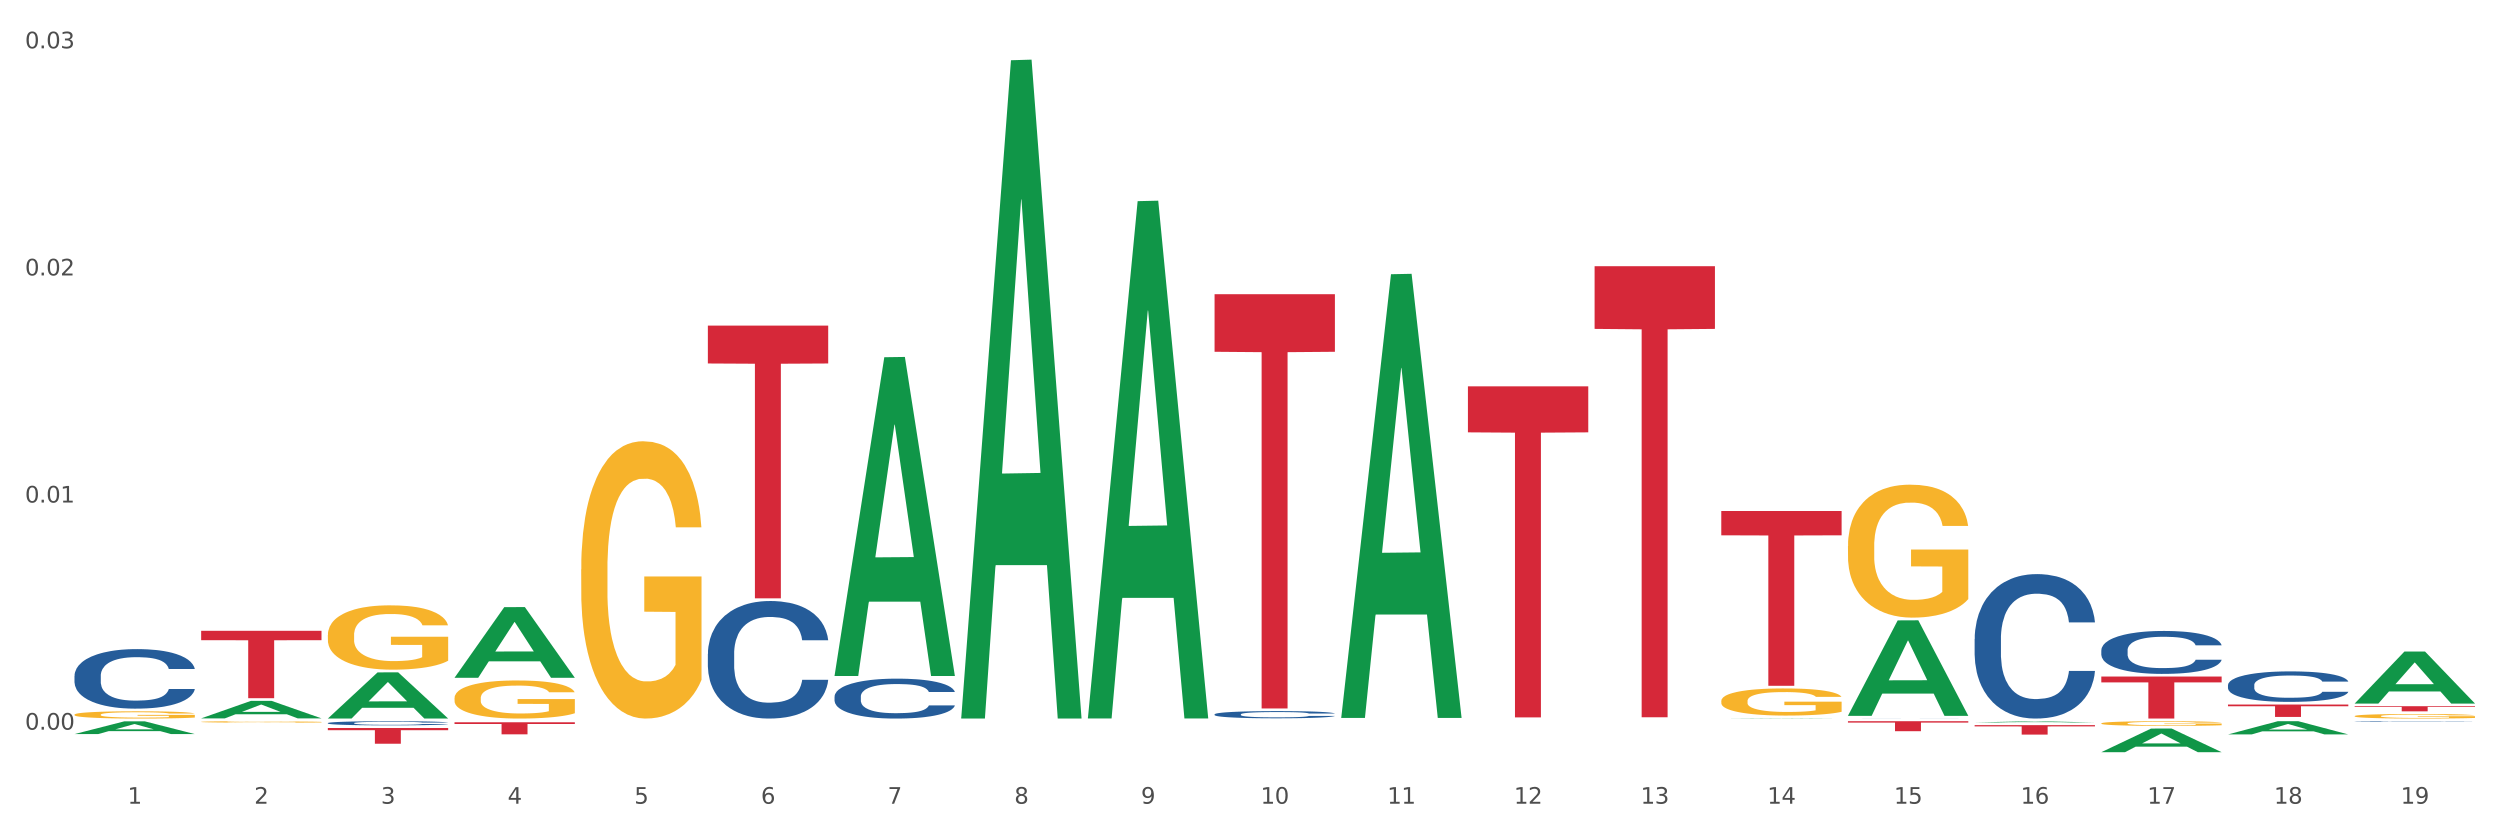 <?xml version="1.0" encoding="utf-8" standalone="no"?>
<!DOCTYPE svg PUBLIC "-//W3C//DTD SVG 1.1//EN"
  "http://www.w3.org/Graphics/SVG/1.1/DTD/svg11.dtd">
<svg xmlns:xlink="http://www.w3.org/1999/xlink" width="1080pt" height="360pt" viewBox="0 0 1080 360" xmlns="http://www.w3.org/2000/svg" version="1.1">
 <rect x="0" y="0" width="1080" height="360" fill="#333333" stroke="none"/>
 <defs>
  <style type="text/css">*{stroke-linejoin: round; stroke-linecap: butt}</style>
 </defs>
 <g id="figure_1">
  <g id="patch_1">
   <path d="M 0 360 
L 1080 360 
L 1080 0 
L 0 0 
z
" style="fill: #ffffff; stroke: #ffffff; stroke-linejoin: miter"/>
  </g>
  <g id="axes_1">
   <g id="matplotlib.axis_1">
    <g id="xtick_1">
     <g id="text_1">
      <!-- 1 -->
      <g style="fill: #4d4d4d" transform="translate(55.115 347.204) scale(0.096 -0.096)">
       <defs>
        <path id="DejaVuSans-31" d="M 794 531 
L 1825 531 
L 1825 4091 
L 703 3866 
L 703 4441 
L 1819 4666 
L 2450 4666 
L 2450 531 
L 3481 531 
L 3481 0 
L 794 0 
L 794 531 
z
" transform="scale(0.016)"/>
       </defs>
       <use xlink:href="#DejaVuSans-31"/>
      </g>
     </g>
    </g>
    <g id="xtick_2">
     <g id="text_2">
      <!-- 2 -->
      <g style="fill: #4d4d4d" transform="translate(109.839 347.204) scale(0.096 -0.096)">
       <defs>
        <path id="DejaVuSans-32" d="M 1228 531 
L 3431 531 
L 3431 0 
L 469 0 
L 469 531 
Q 828 903 1448 1529 
Q 2069 2156 2228 2338 
Q 2531 2678 2651 2914 
Q 2772 3150 2772 3378 
Q 2772 3750 2511 3984 
Q 2250 4219 1831 4219 
Q 1534 4219 1204 4116 
Q 875 4013 500 3803 
L 500 4441 
Q 881 4594 1212 4672 
Q 1544 4750 1819 4750 
Q 2544 4750 2975 4387 
Q 3406 4025 3406 3419 
Q 3406 3131 3298 2873 
Q 3191 2616 2906 2266 
Q 2828 2175 2409 1742 
Q 1991 1309 1228 531 
z
" transform="scale(0.016)"/>
       </defs>
       <use xlink:href="#DejaVuSans-32"/>
      </g>
     </g>
    </g>
    <g id="xtick_3">
     <g id="text_3">
      <!-- 3 -->
      <g style="fill: #4d4d4d" transform="translate(164.564 347.204) scale(0.096 -0.096)">
       <defs>
        <path id="DejaVuSans-33" d="M 2597 2516 
Q 3050 2419 3304 2112 
Q 3559 1806 3559 1356 
Q 3559 666 3084 287 
Q 2609 -91 1734 -91 
Q 1441 -91 1130 -33 
Q 819 25 488 141 
L 488 750 
Q 750 597 1062 519 
Q 1375 441 1716 441 
Q 2309 441 2620 675 
Q 2931 909 2931 1356 
Q 2931 1769 2642 2001 
Q 2353 2234 1838 2234 
L 1294 2234 
L 1294 2753 
L 1863 2753 
Q 2328 2753 2575 2939 
Q 2822 3125 2822 3475 
Q 2822 3834 2567 4026 
Q 2313 4219 1838 4219 
Q 1578 4219 1281 4162 
Q 984 4106 628 3988 
L 628 4550 
Q 988 4650 1302 4700 
Q 1616 4750 1894 4750 
Q 2613 4750 3031 4423 
Q 3450 4097 3450 3541 
Q 3450 3153 3228 2886 
Q 3006 2619 2597 2516 
z
" transform="scale(0.016)"/>
       </defs>
       <use xlink:href="#DejaVuSans-33"/>
      </g>
     </g>
    </g>
    <g id="xtick_4">
     <g id="text_4">
      <!-- 4 -->
      <g style="fill: #4d4d4d" transform="translate(219.288 347.204) scale(0.096 -0.096)">
       <defs>
        <path id="DejaVuSans-34" d="M 2419 4116 
L 825 1625 
L 2419 1625 
L 2419 4116 
z
M 2253 4666 
L 3047 4666 
L 3047 1625 
L 3713 1625 
L 3713 1100 
L 3047 1100 
L 3047 0 
L 2419 0 
L 2419 1100 
L 313 1100 
L 313 1709 
L 2253 4666 
z
" transform="scale(0.016)"/>
       </defs>
       <use xlink:href="#DejaVuSans-34"/>
      </g>
     </g>
    </g>
    <g id="xtick_5">
     <g id="text_5">
      <!-- 5 -->
      <g style="fill: #4d4d4d" transform="translate(274.012 347.204) scale(0.096 -0.096)">
       <defs>
        <path id="DejaVuSans-35" d="M 691 4666 
L 3169 4666 
L 3169 4134 
L 1269 4134 
L 1269 2991 
Q 1406 3038 1543 3061 
Q 1681 3084 1819 3084 
Q 2600 3084 3056 2656 
Q 3513 2228 3513 1497 
Q 3513 744 3044 326 
Q 2575 -91 1722 -91 
Q 1428 -91 1123 -41 
Q 819 9 494 109 
L 494 744 
Q 775 591 1075 516 
Q 1375 441 1709 441 
Q 2250 441 2565 725 
Q 2881 1009 2881 1497 
Q 2881 1984 2565 2268 
Q 2250 2553 1709 2553 
Q 1456 2553 1204 2497 
Q 953 2441 691 2322 
L 691 4666 
z
" transform="scale(0.016)"/>
       </defs>
       <use xlink:href="#DejaVuSans-35"/>
      </g>
     </g>
    </g>
    <g id="xtick_6">
     <g id="text_6">
      <!-- 6 -->
      <g style="fill: #4d4d4d" transform="translate(328.736 347.204) scale(0.096 -0.096)">
       <defs>
        <path id="DejaVuSans-36" d="M 2113 2584 
Q 1688 2584 1439 2293 
Q 1191 2003 1191 1497 
Q 1191 994 1439 701 
Q 1688 409 2113 409 
Q 2538 409 2786 701 
Q 3034 994 3034 1497 
Q 3034 2003 2786 2293 
Q 2538 2584 2113 2584 
z
M 3366 4563 
L 3366 3988 
Q 3128 4100 2886 4159 
Q 2644 4219 2406 4219 
Q 1781 4219 1451 3797 
Q 1122 3375 1075 2522 
Q 1259 2794 1537 2939 
Q 1816 3084 2150 3084 
Q 2853 3084 3261 2657 
Q 3669 2231 3669 1497 
Q 3669 778 3244 343 
Q 2819 -91 2113 -91 
Q 1303 -91 875 529 
Q 447 1150 447 2328 
Q 447 3434 972 4092 
Q 1497 4750 2381 4750 
Q 2619 4750 2861 4703 
Q 3103 4656 3366 4563 
z
" transform="scale(0.016)"/>
       </defs>
       <use xlink:href="#DejaVuSans-36"/>
      </g>
     </g>
    </g>
    <g id="xtick_7">
     <g id="text_7">
      <!-- 7 -->
      <g style="fill: #4d4d4d" transform="translate(383.461 347.204) scale(0.096 -0.096)">
       <defs>
        <path id="DejaVuSans-37" d="M 525 4666 
L 3525 4666 
L 3525 4397 
L 1831 0 
L 1172 0 
L 2766 4134 
L 525 4134 
L 525 4666 
z
" transform="scale(0.016)"/>
       </defs>
       <use xlink:href="#DejaVuSans-37"/>
      </g>
     </g>
    </g>
    <g id="xtick_8">
     <g id="text_8">
      <!-- 8 -->
      <g style="fill: #4d4d4d" transform="translate(438.185 347.204) scale(0.096 -0.096)">
       <defs>
        <path id="DejaVuSans-38" d="M 2034 2216 
Q 1584 2216 1326 1975 
Q 1069 1734 1069 1313 
Q 1069 891 1326 650 
Q 1584 409 2034 409 
Q 2484 409 2743 651 
Q 3003 894 3003 1313 
Q 3003 1734 2745 1975 
Q 2488 2216 2034 2216 
z
M 1403 2484 
Q 997 2584 770 2862 
Q 544 3141 544 3541 
Q 544 4100 942 4425 
Q 1341 4750 2034 4750 
Q 2731 4750 3128 4425 
Q 3525 4100 3525 3541 
Q 3525 3141 3298 2862 
Q 3072 2584 2669 2484 
Q 3125 2378 3379 2068 
Q 3634 1759 3634 1313 
Q 3634 634 3220 271 
Q 2806 -91 2034 -91 
Q 1263 -91 848 271 
Q 434 634 434 1313 
Q 434 1759 690 2068 
Q 947 2378 1403 2484 
z
M 1172 3481 
Q 1172 3119 1398 2916 
Q 1625 2713 2034 2713 
Q 2441 2713 2670 2916 
Q 2900 3119 2900 3481 
Q 2900 3844 2670 4047 
Q 2441 4250 2034 4250 
Q 1625 4250 1398 4047 
Q 1172 3844 1172 3481 
z
" transform="scale(0.016)"/>
       </defs>
       <use xlink:href="#DejaVuSans-38"/>
      </g>
     </g>
    </g>
    <g id="xtick_9">
     <g id="text_9">
      <!-- 9 -->
      <g style="fill: #4d4d4d" transform="translate(492.909 347.204) scale(0.096 -0.096)">
       <defs>
        <path id="DejaVuSans-39" d="M 703 97 
L 703 672 
Q 941 559 1184 500 
Q 1428 441 1663 441 
Q 2288 441 2617 861 
Q 2947 1281 2994 2138 
Q 2813 1869 2534 1725 
Q 2256 1581 1919 1581 
Q 1219 1581 811 2004 
Q 403 2428 403 3163 
Q 403 3881 828 4315 
Q 1253 4750 1959 4750 
Q 2769 4750 3195 4129 
Q 3622 3509 3622 2328 
Q 3622 1225 3098 567 
Q 2575 -91 1691 -91 
Q 1453 -91 1209 -44 
Q 966 3 703 97 
z
M 1959 2075 
Q 2384 2075 2632 2365 
Q 2881 2656 2881 3163 
Q 2881 3666 2632 3958 
Q 2384 4250 1959 4250 
Q 1534 4250 1286 3958 
Q 1038 3666 1038 3163 
Q 1038 2656 1286 2365 
Q 1534 2075 1959 2075 
z
" transform="scale(0.016)"/>
       </defs>
       <use xlink:href="#DejaVuSans-39"/>
      </g>
     </g>
    </g>
    <g id="xtick_10">
     <g id="text_10">
      <!-- 10 -->
      <g style="fill: #4d4d4d" transform="translate(544.58 347.204) scale(0.096 -0.096)">
       <defs>
        <path id="DejaVuSans-30" d="M 2034 4250 
Q 1547 4250 1301 3770 
Q 1056 3291 1056 2328 
Q 1056 1369 1301 889 
Q 1547 409 2034 409 
Q 2525 409 2770 889 
Q 3016 1369 3016 2328 
Q 3016 3291 2770 3770 
Q 2525 4250 2034 4250 
z
M 2034 4750 
Q 2819 4750 3233 4129 
Q 3647 3509 3647 2328 
Q 3647 1150 3233 529 
Q 2819 -91 2034 -91 
Q 1250 -91 836 529 
Q 422 1150 422 2328 
Q 422 3509 836 4129 
Q 1250 4750 2034 4750 
z
" transform="scale(0.016)"/>
       </defs>
       <use xlink:href="#DejaVuSans-31"/>
       <use xlink:href="#DejaVuSans-30" transform="translate(63.623 0)"/>
      </g>
     </g>
    </g>
    <g id="xtick_11">
     <g id="text_11">
      <!-- 11 -->
      <g style="fill: #4d4d4d" transform="translate(599.304 347.204) scale(0.096 -0.096)">
       <use xlink:href="#DejaVuSans-31"/>
       <use xlink:href="#DejaVuSans-31" transform="translate(63.623 0)"/>
      </g>
     </g>
    </g>
    <g id="xtick_12">
     <g id="text_12">
      <!-- 12 -->
      <g style="fill: #4d4d4d" transform="translate(654.028 347.204) scale(0.096 -0.096)">
       <use xlink:href="#DejaVuSans-31"/>
       <use xlink:href="#DejaVuSans-32" transform="translate(63.623 0)"/>
      </g>
     </g>
    </g>
    <g id="xtick_13">
     <g id="text_13">
      <!-- 13 -->
      <g style="fill: #4d4d4d" transform="translate(708.752 347.204) scale(0.096 -0.096)">
       <use xlink:href="#DejaVuSans-31"/>
       <use xlink:href="#DejaVuSans-33" transform="translate(63.623 0)"/>
      </g>
     </g>
    </g>
    <g id="xtick_14">
     <g id="text_14">
      <!-- 14 -->
      <g style="fill: #4d4d4d" transform="translate(763.477 347.204) scale(0.096 -0.096)">
       <use xlink:href="#DejaVuSans-31"/>
       <use xlink:href="#DejaVuSans-34" transform="translate(63.623 0)"/>
      </g>
     </g>
    </g>
    <g id="xtick_15">
     <g id="text_15">
      <!-- 15 -->
      <g style="fill: #4d4d4d" transform="translate(818.201 347.204) scale(0.096 -0.096)">
       <use xlink:href="#DejaVuSans-31"/>
       <use xlink:href="#DejaVuSans-35" transform="translate(63.623 0)"/>
      </g>
     </g>
    </g>
    <g id="xtick_16">
     <g id="text_16">
      <!-- 16 -->
      <g style="fill: #4d4d4d" transform="translate(872.925 347.204) scale(0.096 -0.096)">
       <use xlink:href="#DejaVuSans-31"/>
       <use xlink:href="#DejaVuSans-36" transform="translate(63.623 0)"/>
      </g>
     </g>
    </g>
    <g id="xtick_17">
     <g id="text_17">
      <!-- 17 -->
      <g style="fill: #4d4d4d" transform="translate(927.649 347.204) scale(0.096 -0.096)">
       <use xlink:href="#DejaVuSans-31"/>
       <use xlink:href="#DejaVuSans-37" transform="translate(63.623 0)"/>
      </g>
     </g>
    </g>
    <g id="xtick_18">
     <g id="text_18">
      <!-- 18 -->
      <g style="fill: #4d4d4d" transform="translate(982.374 347.204) scale(0.096 -0.096)">
       <use xlink:href="#DejaVuSans-31"/>
       <use xlink:href="#DejaVuSans-38" transform="translate(63.623 0)"/>
      </g>
     </g>
    </g>
    <g id="xtick_19">
     <g id="text_19">
      <!-- 19 -->
      <g style="fill: #4d4d4d" transform="translate(1037.098 347.204) scale(0.096 -0.096)">
       <use xlink:href="#DejaVuSans-31"/>
       <use xlink:href="#DejaVuSans-39" transform="translate(63.623 0)"/>
      </g>
     </g>
    </g>
    <g id="xtick_20"/>
    <g id="xtick_21"/>
    <g id="xtick_22"/>
    <g id="xtick_23"/>
    <g id="xtick_24"/>
    <g id="xtick_25"/>
    <g id="xtick_26"/>
    <g id="xtick_27"/>
    <g id="xtick_28"/>
    <g id="xtick_29"/>
    <g id="xtick_30"/>
    <g id="xtick_31"/>
    <g id="xtick_32"/>
    <g id="xtick_33"/>
    <g id="xtick_34"/>
    <g id="xtick_35"/>
    <g id="xtick_36"/>
    <g id="xtick_37"/>
   </g>
   <g id="matplotlib.axis_2">
    <g id="ytick_1">
     <g id="text_20">
      <!-- 0.00 -->
      <g style="fill: #4d4d4d" transform="translate(10.8 315.211) scale(0.096 -0.096)">
       <defs>
        <path id="DejaVuSans-2e" d="M 684 794 
L 1344 794 
L 1344 0 
L 684 0 
L 684 794 
z
" transform="scale(0.016)"/>
       </defs>
       <use xlink:href="#DejaVuSans-30"/>
       <use xlink:href="#DejaVuSans-2e" transform="translate(63.623 0)"/>
       <use xlink:href="#DejaVuSans-30" transform="translate(95.41 0)"/>
       <use xlink:href="#DejaVuSans-30" transform="translate(159.033 0)"/>
      </g>
     </g>
    </g>
    <g id="ytick_2">
     <g id="text_21">
      <!-- 0.01 -->
      <g style="fill: #4d4d4d" transform="translate(10.8 217.1) scale(0.096 -0.096)">
       <use xlink:href="#DejaVuSans-30"/>
       <use xlink:href="#DejaVuSans-2e" transform="translate(63.623 0)"/>
       <use xlink:href="#DejaVuSans-30" transform="translate(95.41 0)"/>
       <use xlink:href="#DejaVuSans-31" transform="translate(159.033 0)"/>
      </g>
     </g>
    </g>
    <g id="ytick_3">
     <g id="text_22">
      <!-- 0.02 -->
      <g style="fill: #4d4d4d" transform="translate(10.8 118.989) scale(0.096 -0.096)">
       <use xlink:href="#DejaVuSans-30"/>
       <use xlink:href="#DejaVuSans-2e" transform="translate(63.623 0)"/>
       <use xlink:href="#DejaVuSans-30" transform="translate(95.41 0)"/>
       <use xlink:href="#DejaVuSans-32" transform="translate(159.033 0)"/>
      </g>
     </g>
    </g>
    <g id="ytick_4">
     <g id="text_23">
      <!-- 0.03 -->
      <g style="fill: #4d4d4d" transform="translate(10.8 20.879) scale(0.096 -0.096)">
       <use xlink:href="#DejaVuSans-30"/>
       <use xlink:href="#DejaVuSans-2e" transform="translate(63.623 0)"/>
       <use xlink:href="#DejaVuSans-30" transform="translate(95.41 0)"/>
       <use xlink:href="#DejaVuSans-33" transform="translate(159.033 0)"/>
      </g>
     </g>
    </g>
    <g id="ytick_5"/>
    <g id="ytick_6"/>
    <g id="ytick_7"/>
   </g>
   <g id="PolyCollection_1">
    <path d="M 32.175 317.114 
L 32.229 317.109 
L 53.667 311.627 
L 62.564 311.622 
L 84.163 317.125 
L 73.873 317.125 
L 69.21 315.843 
L 47.075 315.843 
L 46.914 315.864 
L 42.412 317.125 
L 32.175 317.125 
L 32.175 317.114 
L 49.862 315.079 
L 66.423 315.074 
L 58.223 312.795 
L 58.115 312.785 
L 58.008 312.8 
L 49.808 315.074 
L 49.862 315.079 
L 32.175 317.114 
z
" clip-path="url(#pdb295ce1b5)" style="fill: #109648"/>
    <path d="M 86.899 310.324 
L 86.953 310.316 
L 108.391 302.777 
L 117.288 302.77 
L 138.887 310.338 
L 128.597 310.338 
L 123.934 308.575 
L 101.799 308.575 
L 101.638 308.604 
L 97.136 310.338 
L 86.899 310.338 
L 86.899 310.324 
L 104.586 307.524 
L 121.147 307.517 
L 112.947 304.383 
L 112.84 304.369 
L 112.733 304.39 
L 104.532 307.517 
L 104.586 307.524 
L 86.899 310.324 
z
" clip-path="url(#pdb295ce1b5)" style="fill: #109648"/>
    <path d="M 1017.212 303.902 
L 1017.266 303.88 
L 1038.704 281.473 
L 1047.601 281.452 
L 1069.2 303.944 
L 1058.91 303.944 
L 1054.247 298.706 
L 1032.112 298.706 
L 1031.951 298.791 
L 1027.449 303.944 
L 1017.212 303.944 
L 1017.212 303.902 
L 1034.899 295.581 
L 1051.46 295.559 
L 1043.26 286.246 
L 1043.152 286.203 
L 1043.045 286.267 
L 1034.845 295.559 
L 1034.899 295.581 
L 1017.212 303.902 
z
" clip-path="url(#pdb295ce1b5)" style="fill: #109648"/>
    <path d="M 251.072 245.977 
L 251.133 245.867 
L 251.133 241.928 
L 251.256 238.537 
L 251.87 230.331 
L 252.791 223.547 
L 253.466 219.936 
L 254.141 216.982 
L 254.939 214.028 
L 255.921 210.965 
L 257.701 206.479 
L 258.806 204.181 
L 260.156 201.774 
L 262.611 198.273 
L 264.391 196.303 
L 266.233 194.662 
L 269.24 192.693 
L 271.204 191.817 
L 273.291 191.161 
L 275.808 190.723 
L 277.711 190.614 
L 281.884 190.942 
L 285.444 191.927 
L 287.163 192.693 
L 289.373 194.006 
L 290.539 194.881 
L 292.442 196.632 
L 294.406 198.929 
L 295.756 200.899 
L 297.782 204.619 
L 299.316 208.339 
L 300.728 212.934 
L 301.464 216.107 
L 302.017 219.061 
L 302.508 222.453 
L 302.999 227.814 
L 291.951 227.814 
L 291.521 223.985 
L 290.846 220.374 
L 289.864 216.873 
L 289.004 214.685 
L 287.531 211.949 
L 286.181 210.199 
L 284.769 208.886 
L 283.051 207.792 
L 281.7 207.245 
L 279.797 206.807 
L 276.053 206.916 
L 273.537 207.792 
L 271.818 208.886 
L 270.713 209.871 
L 269.731 210.965 
L 268.627 212.496 
L 267.338 214.794 
L 266.417 216.873 
L 265.496 219.499 
L 264.76 222.125 
L 264.084 225.188 
L 263.532 228.471 
L 263.102 231.862 
L 262.734 236.02 
L 262.427 242.913 
L 262.427 257.903 
L 262.55 261.294 
L 262.857 265.78 
L 263.225 269.172 
L 263.839 273.22 
L 264.391 275.956 
L 265.435 279.895 
L 266.601 283.177 
L 267.522 285.256 
L 268.442 287.006 
L 270.038 289.414 
L 271.818 291.383 
L 273.353 292.587 
L 275.44 293.681 
L 276.851 294.118 
L 278.079 294.337 
L 281.086 294.337 
L 283.235 294.009 
L 285.629 293.243 
L 287.47 292.258 
L 289.004 291.055 
L 290.723 289.085 
L 291.828 287.225 
L 291.828 264.358 
L 278.324 264.249 
L 278.324 249.04 
L 303.06 249.04 
L 303.06 293.681 
L 302.017 295.978 
L 300.851 298.057 
L 299.623 299.917 
L 297.782 302.215 
L 295.572 304.403 
L 293.608 305.935 
L 291.521 307.248 
L 289.066 308.451 
L 285.874 309.546 
L 283.91 309.983 
L 281.455 310.311 
L 278.57 310.421 
L 276.053 310.202 
L 273.598 309.655 
L 271.02 308.67 
L 268.504 307.248 
L 266.601 305.825 
L 264.698 304.075 
L 262.673 301.777 
L 261.077 299.589 
L 259.849 297.62 
L 258.499 295.103 
L 257.026 291.821 
L 255.921 288.866 
L 254.939 285.803 
L 253.896 281.864 
L 253.159 278.472 
L 252.422 274.205 
L 251.993 271.032 
L 251.502 266.109 
L 251.133 259.216 
L 251.072 245.977 
z
" clip-path="url(#pdb295ce1b5)" style="fill: #f7b32b"/>
    <path d="M 86.899 311.848 
L 86.961 311.847 
L 86.961 311.827 
L 87.083 311.81 
L 87.697 311.768 
L 88.618 311.733 
L 89.293 311.714 
L 89.968 311.699 
L 90.766 311.684 
L 91.748 311.668 
L 93.528 311.645 
L 94.633 311.634 
L 95.983 311.621 
L 98.439 311.603 
L 100.219 311.593 
L 102.06 311.585 
L 105.067 311.575 
L 107.032 311.57 
L 109.118 311.567 
L 111.635 311.565 
L 113.538 311.564 
L 117.712 311.566 
L 121.272 311.571 
L 122.99 311.575 
L 125.2 311.581 
L 126.366 311.586 
L 128.269 311.595 
L 130.233 311.607 
L 131.583 311.617 
L 133.609 311.636 
L 135.143 311.655 
L 136.555 311.679 
L 137.291 311.695 
L 137.844 311.71 
L 138.335 311.727 
L 138.826 311.755 
L 127.778 311.755 
L 127.348 311.735 
L 126.673 311.717 
L 125.691 311.699 
L 124.832 311.687 
L 123.358 311.673 
L 122.008 311.664 
L 120.596 311.658 
L 118.878 311.652 
L 117.527 311.649 
L 115.625 311.647 
L 111.881 311.648 
L 109.364 311.652 
L 107.645 311.658 
L 106.541 311.663 
L 105.559 311.668 
L 104.454 311.676 
L 103.165 311.688 
L 102.244 311.699 
L 101.323 311.712 
L 100.587 311.726 
L 99.912 311.741 
L 99.359 311.758 
L 98.93 311.776 
L 98.561 311.797 
L 98.254 311.832 
L 98.254 311.909 
L 98.377 311.927 
L 98.684 311.95 
L 99.052 311.967 
L 99.666 311.988 
L 100.219 312.002 
L 101.262 312.022 
L 102.428 312.039 
L 103.349 312.049 
L 104.27 312.058 
L 105.865 312.071 
L 107.645 312.081 
L 109.18 312.087 
L 111.267 312.093 
L 112.678 312.095 
L 113.906 312.096 
L 116.914 312.096 
L 119.062 312.094 
L 121.456 312.09 
L 123.297 312.085 
L 124.832 312.079 
L 126.55 312.069 
L 127.655 312.06 
L 127.655 311.942 
L 114.152 311.942 
L 114.152 311.864 
L 138.887 311.864 
L 138.887 312.093 
L 137.844 312.104 
L 136.678 312.115 
L 135.45 312.125 
L 133.609 312.136 
L 131.399 312.148 
L 129.435 312.156 
L 127.348 312.162 
L 124.893 312.168 
L 121.701 312.174 
L 119.737 312.176 
L 117.282 312.178 
L 114.397 312.179 
L 111.881 312.177 
L 109.425 312.175 
L 106.847 312.17 
L 104.331 312.162 
L 102.428 312.155 
L 100.525 312.146 
L 98.5 312.134 
L 96.904 312.123 
L 95.676 312.113 
L 94.326 312.1 
L 92.853 312.083 
L 91.748 312.068 
L 90.766 312.052 
L 89.723 312.032 
L 88.986 312.015 
L 88.25 311.993 
L 87.82 311.977 
L 87.329 311.951 
L 86.961 311.916 
L 86.899 311.848 
z
" clip-path="url(#pdb295ce1b5)" style="fill: #f7b32b"/>
    <path d="M 141.624 274.352 
L 141.685 274.326 
L 141.685 273.412 
L 141.808 272.625 
L 142.421 270.721 
L 143.342 269.147 
L 144.017 268.309 
L 144.693 267.624 
L 145.49 266.938 
L 146.472 266.227 
L 148.252 265.186 
L 149.357 264.653 
L 150.708 264.095 
L 153.163 263.282 
L 154.943 262.825 
L 156.784 262.444 
L 159.792 261.987 
L 161.756 261.784 
L 163.843 261.632 
L 166.359 261.53 
L 168.262 261.505 
L 172.436 261.581 
L 175.996 261.81 
L 177.714 261.987 
L 179.924 262.292 
L 181.09 262.495 
L 182.993 262.901 
L 184.957 263.434 
L 186.308 263.891 
L 188.333 264.755 
L 189.867 265.618 
L 191.279 266.684 
L 192.016 267.42 
L 192.568 268.106 
L 193.059 268.893 
L 193.55 270.137 
L 182.502 270.137 
L 182.072 269.248 
L 181.397 268.411 
L 180.415 267.598 
L 179.556 267.09 
L 178.083 266.456 
L 176.732 266.049 
L 175.321 265.745 
L 173.602 265.491 
L 172.252 265.364 
L 170.349 265.262 
L 166.605 265.288 
L 164.088 265.491 
L 162.37 265.745 
L 161.265 265.973 
L 160.283 266.227 
L 159.178 266.583 
L 157.889 267.116 
L 156.968 267.598 
L 156.048 268.208 
L 155.311 268.817 
L 154.636 269.528 
L 154.083 270.289 
L 153.654 271.076 
L 153.286 272.041 
L 152.979 273.641 
L 152.979 277.119 
L 153.101 277.906 
L 153.408 278.947 
L 153.777 279.734 
L 154.39 280.673 
L 154.943 281.308 
L 155.986 282.222 
L 157.152 282.984 
L 158.073 283.466 
L 158.994 283.872 
L 160.59 284.431 
L 162.37 284.888 
L 163.904 285.167 
L 165.991 285.421 
L 167.403 285.522 
L 168.63 285.573 
L 171.638 285.573 
L 173.786 285.497 
L 176.18 285.319 
L 178.021 285.091 
L 179.556 284.812 
L 181.274 284.355 
L 182.379 283.923 
L 182.379 278.617 
L 168.876 278.591 
L 168.876 275.062 
L 193.612 275.062 
L 193.612 285.421 
L 192.568 285.954 
L 191.402 286.436 
L 190.174 286.868 
L 188.333 287.401 
L 186.123 287.909 
L 184.159 288.264 
L 182.072 288.569 
L 179.617 288.848 
L 176.425 289.102 
L 174.461 289.204 
L 172.006 289.28 
L 169.121 289.305 
L 166.605 289.255 
L 164.15 289.128 
L 161.572 288.899 
L 159.055 288.569 
L 157.152 288.239 
L 155.25 287.833 
L 153.224 287.3 
L 151.628 286.792 
L 150.401 286.335 
L 149.05 285.751 
L 147.577 284.989 
L 146.472 284.304 
L 145.49 283.593 
L 144.447 282.679 
L 143.71 281.892 
L 142.974 280.902 
L 142.544 280.165 
L 142.053 279.023 
L 141.685 277.424 
L 141.624 274.352 
z
" clip-path="url(#pdb295ce1b5)" style="fill: #f7b32b"/>
    <path d="M 196.348 301.567 
L 196.409 301.552 
L 196.409 301.011 
L 196.532 300.545 
L 197.146 299.417 
L 198.066 298.485 
L 198.742 297.989 
L 199.417 297.583 
L 200.215 297.177 
L 201.197 296.757 
L 202.977 296.14 
L 204.082 295.825 
L 205.432 295.494 
L 207.887 295.013 
L 209.667 294.742 
L 211.508 294.517 
L 214.516 294.246 
L 216.48 294.126 
L 218.567 294.036 
L 221.084 293.976 
L 222.986 293.961 
L 227.16 294.006 
L 230.72 294.141 
L 232.439 294.246 
L 234.648 294.427 
L 235.815 294.547 
L 237.717 294.787 
L 239.681 295.103 
L 241.032 295.374 
L 243.057 295.885 
L 244.592 296.396 
L 246.003 297.027 
L 246.74 297.463 
L 247.292 297.869 
L 247.783 298.335 
L 248.275 299.072 
L 237.226 299.072 
L 236.797 298.545 
L 236.121 298.049 
L 235.139 297.568 
L 234.28 297.268 
L 232.807 296.892 
L 231.457 296.651 
L 230.045 296.471 
L 228.326 296.321 
L 226.976 296.246 
L 225.073 296.185 
L 221.329 296.2 
L 218.813 296.321 
L 217.094 296.471 
L 215.989 296.606 
L 215.007 296.757 
L 213.902 296.967 
L 212.613 297.283 
L 211.693 297.568 
L 210.772 297.929 
L 210.035 298.29 
L 209.36 298.711 
L 208.808 299.162 
L 208.378 299.628 
L 208.01 300.199 
L 207.703 301.146 
L 207.703 303.205 
L 207.826 303.671 
L 208.133 304.288 
L 208.501 304.754 
L 209.115 305.31 
L 209.667 305.686 
L 210.711 306.227 
L 211.877 306.678 
L 212.797 306.963 
L 213.718 307.204 
L 215.314 307.535 
L 217.094 307.805 
L 218.628 307.971 
L 220.715 308.121 
L 222.127 308.181 
L 223.355 308.211 
L 226.362 308.211 
L 228.51 308.166 
L 230.904 308.061 
L 232.746 307.925 
L 234.28 307.76 
L 235.999 307.49 
L 237.104 307.234 
L 237.104 304.092 
L 223.6 304.077 
L 223.6 301.988 
L 248.336 301.988 
L 248.336 308.121 
L 247.292 308.437 
L 246.126 308.722 
L 244.899 308.978 
L 243.057 309.293 
L 240.848 309.594 
L 238.884 309.804 
L 236.797 309.985 
L 234.341 310.15 
L 231.15 310.301 
L 229.186 310.361 
L 226.73 310.406 
L 223.846 310.421 
L 221.329 310.391 
L 218.874 310.316 
L 216.296 310.18 
L 213.779 309.985 
L 211.877 309.789 
L 209.974 309.549 
L 207.948 309.233 
L 206.353 308.933 
L 205.125 308.662 
L 203.775 308.316 
L 202.302 307.865 
L 201.197 307.459 
L 200.215 307.039 
L 199.171 306.497 
L 198.435 306.031 
L 197.698 305.445 
L 197.269 305.009 
L 196.777 304.333 
L 196.409 303.386 
L 196.348 301.567 
z
" clip-path="url(#pdb295ce1b5)" style="fill: #f7b32b"/>
    <path d="M 1017.212 309.354 
L 1017.273 309.352 
L 1017.273 309.287 
L 1017.396 309.231 
L 1018.01 309.095 
L 1018.931 308.983 
L 1019.606 308.923 
L 1020.281 308.874 
L 1021.079 308.825 
L 1022.061 308.774 
L 1023.841 308.7 
L 1024.946 308.662 
L 1026.296 308.622 
L 1028.751 308.564 
L 1030.531 308.532 
L 1032.373 308.504 
L 1035.38 308.472 
L 1037.344 308.457 
L 1039.431 308.446 
L 1041.948 308.439 
L 1043.85 308.437 
L 1048.024 308.443 
L 1051.584 308.459 
L 1053.303 308.472 
L 1055.512 308.494 
L 1056.679 308.508 
L 1058.581 308.537 
L 1060.546 308.575 
L 1061.896 308.608 
L 1063.921 308.669 
L 1065.456 308.731 
L 1066.868 308.807 
L 1067.604 308.859 
L 1068.157 308.908 
L 1068.648 308.964 
L 1069.139 309.053 
L 1058.09 309.053 
L 1057.661 308.99 
L 1056.986 308.93 
L 1056.004 308.872 
L 1055.144 308.836 
L 1053.671 308.791 
L 1052.321 308.762 
L 1050.909 308.74 
L 1049.19 308.722 
L 1047.84 308.713 
L 1045.937 308.705 
L 1042.193 308.707 
L 1039.677 308.722 
L 1037.958 308.74 
L 1036.853 308.756 
L 1035.871 308.774 
L 1034.766 308.8 
L 1033.477 308.838 
L 1032.557 308.872 
L 1031.636 308.916 
L 1030.899 308.959 
L 1030.224 309.01 
L 1029.672 309.064 
L 1029.242 309.12 
L 1028.874 309.189 
L 1028.567 309.303 
L 1028.567 309.551 
L 1028.69 309.608 
L 1028.997 309.682 
L 1029.365 309.738 
L 1029.979 309.805 
L 1030.531 309.85 
L 1031.575 309.915 
L 1032.741 309.97 
L 1033.662 310.004 
L 1034.582 310.033 
L 1036.178 310.073 
L 1037.958 310.106 
L 1039.493 310.126 
L 1041.579 310.144 
L 1042.991 310.151 
L 1044.219 310.155 
L 1047.226 310.155 
L 1049.375 310.149 
L 1051.768 310.136 
L 1053.61 310.12 
L 1055.144 310.1 
L 1056.863 310.068 
L 1057.968 310.037 
L 1057.968 309.658 
L 1044.464 309.656 
L 1044.464 309.405 
L 1069.2 309.405 
L 1069.2 310.144 
L 1068.157 310.182 
L 1066.99 310.216 
L 1065.763 310.247 
L 1063.921 310.285 
L 1061.712 310.321 
L 1059.748 310.347 
L 1057.661 310.368 
L 1055.206 310.388 
L 1052.014 310.406 
L 1050.05 310.414 
L 1047.595 310.419 
L 1044.71 310.421 
L 1042.193 310.417 
L 1039.738 310.408 
L 1037.16 310.392 
L 1034.644 310.368 
L 1032.741 310.345 
L 1030.838 310.316 
L 1028.813 310.278 
L 1027.217 310.241 
L 1025.989 310.209 
L 1024.639 310.167 
L 1023.166 310.113 
L 1022.061 310.064 
L 1021.079 310.013 
L 1020.035 309.948 
L 1019.299 309.892 
L 1018.562 309.821 
L 1018.133 309.769 
L 1017.642 309.687 
L 1017.273 309.573 
L 1017.212 309.354 
z
" clip-path="url(#pdb295ce1b5)" style="fill: #f7b32b"/>
    <path d="M 907.763 324.93 
L 907.817 324.921 
L 929.255 314.743 
L 938.152 314.734 
L 959.751 324.95 
L 949.461 324.95 
L 944.798 322.571 
L 922.663 322.571 
L 922.502 322.609 
L 918 324.95 
L 907.763 324.95 
L 907.763 324.93 
L 925.45 321.151 
L 942.011 321.141 
L 933.811 316.911 
L 933.704 316.892 
L 933.597 316.921 
L 925.396 321.141 
L 925.45 321.151 
L 907.763 324.93 
z
" clip-path="url(#pdb295ce1b5)" style="fill: #109648"/>
    <path d="M 962.488 317.264 
L 962.541 317.258 
L 983.98 311.569 
L 992.877 311.564 
L 1014.476 317.274 
L 1004.185 317.274 
L 999.522 315.945 
L 977.387 315.945 
L 977.227 315.966 
L 972.724 317.274 
L 962.488 317.274 
L 962.488 317.264 
L 980.174 315.151 
L 996.735 315.146 
L 988.535 312.781 
L 988.428 312.77 
L 988.321 312.786 
L 980.121 315.146 
L 980.174 315.151 
L 962.488 317.264 
z
" clip-path="url(#pdb295ce1b5)" style="fill: #109648"/>
    <path d="M 907.763 312.5 
L 907.825 312.499 
L 907.825 312.432 
L 907.948 312.375 
L 908.561 312.236 
L 909.482 312.121 
L 910.157 312.06 
L 910.832 312.01 
L 911.63 311.96 
L 912.612 311.908 
L 914.392 311.832 
L 915.497 311.793 
L 916.847 311.753 
L 919.303 311.694 
L 921.083 311.66 
L 922.924 311.632 
L 925.932 311.599 
L 927.896 311.584 
L 929.983 311.573 
L 932.499 311.566 
L 934.402 311.564 
L 938.576 311.57 
L 942.136 311.586 
L 943.854 311.599 
L 946.064 311.621 
L 947.23 311.636 
L 949.133 311.666 
L 951.097 311.705 
L 952.447 311.738 
L 954.473 311.801 
L 956.007 311.864 
L 957.419 311.942 
L 958.156 311.995 
L 958.708 312.045 
L 959.199 312.103 
L 959.69 312.193 
L 948.642 312.193 
L 948.212 312.128 
L 947.537 312.067 
L 946.555 312.008 
L 945.696 311.971 
L 944.223 311.925 
L 942.872 311.895 
L 941.46 311.873 
L 939.742 311.855 
L 938.392 311.845 
L 936.489 311.838 
L 932.745 311.84 
L 930.228 311.855 
L 928.51 311.873 
L 927.405 311.89 
L 926.423 311.908 
L 925.318 311.934 
L 924.029 311.973 
L 923.108 312.008 
L 922.187 312.053 
L 921.451 312.097 
L 920.776 312.149 
L 920.223 312.204 
L 919.794 312.262 
L 919.425 312.332 
L 919.119 312.449 
L 919.119 312.702 
L 919.241 312.759 
L 919.548 312.835 
L 919.916 312.893 
L 920.53 312.961 
L 921.083 313.007 
L 922.126 313.074 
L 923.292 313.13 
L 924.213 313.165 
L 925.134 313.194 
L 926.73 313.235 
L 928.51 313.268 
L 930.044 313.289 
L 932.131 313.307 
L 933.543 313.315 
L 934.77 313.318 
L 937.778 313.318 
L 939.926 313.313 
L 942.32 313.3 
L 944.161 313.283 
L 945.696 313.263 
L 947.414 313.229 
L 948.519 313.198 
L 948.519 312.811 
L 935.016 312.809 
L 935.016 312.552 
L 959.751 312.552 
L 959.751 313.307 
L 958.708 313.346 
L 957.542 313.381 
L 956.314 313.413 
L 954.473 313.452 
L 952.263 313.489 
L 950.299 313.514 
L 948.212 313.537 
L 945.757 313.557 
L 942.565 313.575 
L 940.601 313.583 
L 938.146 313.588 
L 935.261 313.59 
L 932.745 313.587 
L 930.29 313.577 
L 927.712 313.561 
L 925.195 313.537 
L 923.292 313.513 
L 921.39 313.483 
L 919.364 313.444 
L 917.768 313.407 
L 916.541 313.374 
L 915.19 313.331 
L 913.717 313.276 
L 912.612 313.226 
L 911.63 313.174 
L 910.587 313.107 
L 909.85 313.05 
L 909.114 312.978 
L 908.684 312.924 
L 908.193 312.841 
L 907.825 312.724 
L 907.763 312.5 
z
" clip-path="url(#pdb295ce1b5)" style="fill: #f7b32b"/>
    <path d="M 853.039 312.101 
L 853.093 312.101 
L 874.531 311.628 
L 883.428 311.628 
L 905.027 312.102 
L 894.737 312.102 
L 890.074 311.992 
L 867.939 311.992 
L 867.778 311.994 
L 863.276 312.102 
L 853.039 312.102 
L 853.039 312.101 
L 870.726 311.926 
L 887.287 311.925 
L 879.087 311.729 
L 878.98 311.728 
L 878.872 311.73 
L 870.672 311.925 
L 870.726 311.926 
L 853.039 312.101 
z
" clip-path="url(#pdb295ce1b5)" style="fill: #109648"/>
    <path d="M 743.591 302.82 
L 743.652 302.809 
L 743.652 302.423 
L 743.775 302.091 
L 744.388 301.288 
L 745.309 300.624 
L 745.984 300.27 
L 746.66 299.981 
L 747.457 299.692 
L 748.44 299.392 
L 750.22 298.953 
L 751.324 298.728 
L 752.675 298.492 
L 755.13 298.15 
L 756.91 297.957 
L 758.751 297.796 
L 761.759 297.603 
L 763.723 297.518 
L 765.81 297.453 
L 768.326 297.411 
L 770.229 297.4 
L 774.403 297.432 
L 777.963 297.528 
L 779.681 297.603 
L 781.891 297.732 
L 783.057 297.818 
L 784.96 297.989 
L 786.924 298.214 
L 788.275 298.407 
L 790.3 298.771 
L 791.835 299.135 
L 793.246 299.585 
L 793.983 299.896 
L 794.535 300.185 
L 795.026 300.517 
L 795.517 301.042 
L 784.469 301.042 
L 784.039 300.667 
L 783.364 300.313 
L 782.382 299.971 
L 781.523 299.756 
L 780.05 299.489 
L 778.699 299.317 
L 777.288 299.189 
L 775.569 299.082 
L 774.219 299.028 
L 772.316 298.985 
L 768.572 298.996 
L 766.055 299.082 
L 764.337 299.189 
L 763.232 299.285 
L 762.25 299.392 
L 761.145 299.542 
L 759.856 299.767 
L 758.935 299.971 
L 758.015 300.228 
L 757.278 300.485 
L 756.603 300.785 
L 756.051 301.106 
L 755.621 301.438 
L 755.253 301.845 
L 754.946 302.52 
L 754.946 303.987 
L 755.068 304.319 
L 755.375 304.759 
L 755.744 305.091 
L 756.357 305.487 
L 756.91 305.755 
L 757.953 306.14 
L 759.119 306.462 
L 760.04 306.665 
L 760.961 306.837 
L 762.557 307.072 
L 764.337 307.265 
L 765.871 307.383 
L 767.958 307.49 
L 769.37 307.533 
L 770.597 307.554 
L 773.605 307.554 
L 775.753 307.522 
L 778.147 307.447 
L 779.988 307.351 
L 781.523 307.233 
L 783.241 307.04 
L 784.346 306.858 
L 784.346 304.619 
L 770.843 304.609 
L 770.843 303.12 
L 795.579 303.12 
L 795.579 307.49 
L 794.535 307.715 
L 793.369 307.918 
L 792.141 308.101 
L 790.3 308.325 
L 788.09 308.54 
L 786.126 308.69 
L 784.039 308.818 
L 781.584 308.936 
L 778.392 309.043 
L 776.428 309.086 
L 773.973 309.118 
L 771.088 309.129 
L 768.572 309.107 
L 766.117 309.054 
L 763.539 308.957 
L 761.022 308.818 
L 759.119 308.679 
L 757.217 308.508 
L 755.191 308.283 
L 753.595 308.068 
L 752.368 307.876 
L 751.017 307.629 
L 749.544 307.308 
L 748.44 307.019 
L 747.457 306.719 
L 746.414 306.333 
L 745.677 306.001 
L 744.941 305.583 
L 744.511 305.273 
L 744.02 304.791 
L 743.652 304.116 
L 743.591 302.82 
z
" clip-path="url(#pdb295ce1b5)" style="fill: #f7b32b"/>
    <path d="M 798.315 235.92 
L 798.376 235.868 
L 798.376 233.979 
L 798.499 232.353 
L 799.113 228.418 
L 800.033 225.166 
L 800.709 223.434 
L 801.384 222.018 
L 802.182 220.601 
L 803.164 219.132 
L 804.944 216.981 
L 806.049 215.88 
L 807.399 214.726 
L 809.854 213.047 
L 811.634 212.102 
L 813.475 211.316 
L 816.483 210.371 
L 818.447 209.952 
L 820.534 209.637 
L 823.051 209.427 
L 824.953 209.374 
L 829.127 209.532 
L 832.687 210.004 
L 834.406 210.371 
L 836.615 211.001 
L 837.782 211.42 
L 839.684 212.26 
L 841.648 213.362 
L 842.999 214.306 
L 845.024 216.09 
L 846.559 217.873 
L 847.97 220.077 
L 848.707 221.598 
L 849.259 223.015 
L 849.75 224.641 
L 850.242 227.212 
L 839.193 227.212 
L 838.764 225.375 
L 838.088 223.644 
L 837.106 221.965 
L 836.247 220.916 
L 834.774 219.605 
L 833.424 218.765 
L 832.012 218.136 
L 830.293 217.611 
L 828.943 217.349 
L 827.04 217.139 
L 823.296 217.191 
L 820.78 217.611 
L 819.061 218.136 
L 817.956 218.608 
L 816.974 219.132 
L 815.869 219.867 
L 814.58 220.969 
L 813.66 221.965 
L 812.739 223.224 
L 812.002 224.484 
L 811.327 225.953 
L 810.775 227.526 
L 810.345 229.153 
L 809.977 231.146 
L 809.67 234.451 
L 809.67 241.639 
L 809.793 243.265 
L 810.1 245.416 
L 810.468 247.042 
L 811.082 248.983 
L 811.634 250.295 
L 812.678 252.184 
L 813.844 253.758 
L 814.764 254.754 
L 815.685 255.594 
L 817.281 256.748 
L 819.061 257.692 
L 820.595 258.269 
L 822.682 258.794 
L 824.094 259.004 
L 825.322 259.109 
L 828.329 259.109 
L 830.477 258.951 
L 832.871 258.584 
L 834.713 258.112 
L 836.247 257.535 
L 837.966 256.59 
L 839.071 255.699 
L 839.071 244.734 
L 825.567 244.682 
L 825.567 237.389 
L 850.303 237.389 
L 850.303 258.794 
L 849.259 259.896 
L 848.093 260.892 
L 846.866 261.784 
L 845.024 262.886 
L 842.815 263.935 
L 840.851 264.67 
L 838.764 265.299 
L 836.308 265.876 
L 833.117 266.401 
L 831.153 266.611 
L 828.697 266.768 
L 825.813 266.821 
L 823.296 266.716 
L 820.841 266.453 
L 818.263 265.981 
L 815.746 265.299 
L 813.844 264.617 
L 811.941 263.778 
L 809.915 262.676 
L 808.32 261.627 
L 807.092 260.683 
L 805.742 259.476 
L 804.269 257.902 
L 803.164 256.486 
L 802.182 255.017 
L 801.138 253.128 
L 800.402 251.502 
L 799.665 249.456 
L 799.236 247.934 
L 798.744 245.573 
L 798.376 242.268 
L 798.315 235.92 
z
" clip-path="url(#pdb295ce1b5)" style="fill: #f7b32b"/>
    <path d="M 853.039 313.245 
L 905.027 313.245 
L 905.027 313.817 
L 884.577 313.82 
L 884.577 317.356 
L 873.366 317.356 
L 873.366 313.82 
L 853.039 313.817 
L 853.039 313.249 
L 853.039 313.245 
z
" clip-path="url(#pdb295ce1b5)" style="fill: #d62839"/>
    <path d="M 141.624 314.501 
L 193.612 314.501 
L 193.612 315.444 
L 173.161 315.45 
L 173.161 321.287 
L 161.951 321.287 
L 161.951 315.45 
L 141.624 315.444 
L 141.624 314.507 
L 141.624 314.501 
z
" clip-path="url(#pdb295ce1b5)" style="fill: #d62839"/>
    <path d="M 962.488 304.358 
L 1014.476 304.358 
L 1014.476 305.102 
L 994.025 305.107 
L 994.025 309.717 
L 982.815 309.717 
L 982.815 305.107 
L 962.488 305.102 
L 962.488 304.363 
L 962.488 304.358 
z
" clip-path="url(#pdb295ce1b5)" style="fill: #d62839"/>
    <path d="M 1017.212 305.087 
L 1069.2 305.087 
L 1069.2 305.394 
L 1048.75 305.396 
L 1048.75 307.294 
L 1037.539 307.294 
L 1037.539 305.396 
L 1017.212 305.394 
L 1017.212 305.089 
L 1017.212 305.087 
z
" clip-path="url(#pdb295ce1b5)" style="fill: #d62839"/>
    <path d="M 86.899 272.515 
L 138.887 272.515 
L 138.887 276.561 
L 118.437 276.588 
L 118.437 301.627 
L 107.226 301.627 
L 107.226 276.588 
L 86.899 276.561 
L 86.899 272.543 
L 86.899 272.515 
z
" clip-path="url(#pdb295ce1b5)" style="fill: #d62839"/>
    <path d="M 196.348 312.032 
L 248.336 312.032 
L 248.336 312.755 
L 227.886 312.76 
L 227.886 317.24 
L 216.675 317.24 
L 216.675 312.76 
L 196.348 312.755 
L 196.348 312.037 
L 196.348 312.032 
z
" clip-path="url(#pdb295ce1b5)" style="fill: #d62839"/>
    <path d="M 305.796 140.648 
L 357.784 140.648 
L 357.784 157.024 
L 337.334 157.135 
L 337.334 258.491 
L 326.123 258.491 
L 326.123 157.135 
L 305.796 157.024 
L 305.796 140.758 
L 305.796 140.648 
z
" clip-path="url(#pdb295ce1b5)" style="fill: #d62839"/>
    <path d="M 524.693 127.103 
L 576.682 127.103 
L 576.682 151.97 
L 556.231 152.138 
L 556.231 306.047 
L 545.021 306.047 
L 545.021 152.138 
L 524.693 151.97 
L 524.693 127.271 
L 524.693 127.103 
z
" clip-path="url(#pdb295ce1b5)" style="fill: #d62839"/>
    <path d="M 634.142 166.901 
L 686.13 166.901 
L 686.13 186.775 
L 665.68 186.91 
L 665.68 309.915 
L 654.469 309.915 
L 654.469 186.91 
L 634.142 186.775 
L 634.142 167.035 
L 634.142 166.901 
z
" clip-path="url(#pdb295ce1b5)" style="fill: #d62839"/>
    <path d="M 907.763 292.27 
L 959.751 292.27 
L 959.751 294.793 
L 939.301 294.81 
L 939.301 310.421 
L 928.09 310.421 
L 928.09 294.81 
L 907.763 294.793 
L 907.763 292.287 
L 907.763 292.27 
z
" clip-path="url(#pdb295ce1b5)" style="fill: #d62839"/>
    <path d="M 743.591 220.758 
L 795.579 220.758 
L 795.579 231.25 
L 775.128 231.321 
L 775.128 296.257 
L 763.918 296.257 
L 763.918 231.321 
L 743.591 231.25 
L 743.591 220.829 
L 743.591 220.758 
z
" clip-path="url(#pdb295ce1b5)" style="fill: #d62839"/>
    <path d="M 798.315 311.564 
L 850.303 311.564 
L 850.303 312.164 
L 829.853 312.168 
L 829.853 315.88 
L 818.642 315.88 
L 818.642 312.168 
L 798.315 312.164 
L 798.315 311.568 
L 798.315 311.564 
z
" clip-path="url(#pdb295ce1b5)" style="fill: #d62839"/>
    <path d="M 688.866 115.003 
L 740.854 115.003 
L 740.854 142.081 
L 720.404 142.264 
L 720.404 309.849 
L 709.193 309.849 
L 709.193 142.264 
L 688.866 142.081 
L 688.866 115.186 
L 688.866 115.003 
z
" clip-path="url(#pdb295ce1b5)" style="fill: #d62839"/>
    <path d="M 360.521 300.922 
L 360.582 300.907 
L 360.582 300.466 
L 360.766 299.867 
L 361.442 298.764 
L 362.303 297.93 
L 363.778 296.953 
L 364.576 296.543 
L 365.621 296.087 
L 367.772 295.346 
L 370.23 294.716 
L 371.951 294.37 
L 373.241 294.149 
L 376.129 293.755 
L 377.789 293.582 
L 379.509 293.44 
L 380.984 293.346 
L 383.442 293.236 
L 385.409 293.188 
L 387.682 293.173 
L 389.587 293.188 
L 392.107 293.251 
L 395.794 293.44 
L 397.207 293.551 
L 399.112 293.74 
L 401.079 293.992 
L 402.676 294.244 
L 404.52 294.606 
L 406.425 295.079 
L 408.269 295.677 
L 409.559 296.228 
L 410.604 296.811 
L 411.525 297.52 
L 412.201 298.292 
L 412.509 298.938 
L 401.263 298.938 
L 400.956 298.355 
L 400.341 297.725 
L 399.727 297.3 
L 399.051 296.953 
L 398.006 296.559 
L 397.084 296.307 
L 395.548 296.008 
L 394.135 295.819 
L 392.967 295.709 
L 391.554 295.614 
L 388.543 295.52 
L 386.392 295.52 
L 385.04 295.551 
L 383.381 295.63 
L 381.967 295.74 
L 380.308 295.929 
L 379.018 296.134 
L 377.727 296.402 
L 376.99 296.591 
L 375.884 296.937 
L 375.146 297.221 
L 374.163 297.709 
L 373.61 298.056 
L 372.627 298.953 
L 372.196 299.615 
L 372.012 300.072 
L 371.889 300.576 
L 371.889 303.033 
L 372.258 304.136 
L 372.565 304.608 
L 373.057 305.144 
L 373.979 305.837 
L 375.33 306.514 
L 376.744 307.003 
L 377.911 307.302 
L 379.018 307.522 
L 380.124 307.696 
L 381.476 307.853 
L 382.582 307.948 
L 384.241 308.042 
L 386.207 308.09 
L 387.744 308.09 
L 390.878 308.011 
L 392.291 307.932 
L 393.643 307.822 
L 395.118 307.648 
L 396.285 307.459 
L 396.961 307.318 
L 398.068 307.018 
L 398.928 306.703 
L 399.665 306.341 
L 400.157 306.026 
L 400.71 305.553 
L 401.14 305.018 
L 401.263 304.734 
L 412.509 304.734 
L 412.263 305.301 
L 411.833 305.853 
L 410.972 306.593 
L 410.296 307.018 
L 409.252 307.538 
L 408.146 307.979 
L 406.609 308.468 
L 405.196 308.83 
L 403.721 309.145 
L 402.123 309.428 
L 399.235 309.822 
L 398.19 309.932 
L 395.978 310.122 
L 394.258 310.232 
L 391.738 310.342 
L 389.157 310.405 
L 386.453 310.421 
L 384.057 310.389 
L 381.414 310.295 
L 379.755 310.2 
L 377.911 310.059 
L 375.761 309.838 
L 373.733 309.57 
L 371.828 309.255 
L 370.046 308.893 
L 368.386 308.483 
L 366.236 307.806 
L 364.638 307.144 
L 363.47 306.53 
L 362.671 306.01 
L 361.873 305.349 
L 361.442 304.892 
L 360.766 303.789 
L 360.521 302.765 
L 360.521 300.922 
z
" clip-path="url(#pdb295ce1b5)" style="fill: #255c99"/>
    <path d="M 524.693 308.592 
L 524.755 308.589 
L 524.755 308.509 
L 524.939 308.401 
L 525.615 308.201 
L 526.476 308.05 
L 527.95 307.874 
L 528.749 307.8 
L 529.794 307.717 
L 531.945 307.583 
L 534.403 307.469 
L 536.123 307.407 
L 537.414 307.367 
L 540.302 307.296 
L 541.961 307.264 
L 543.682 307.239 
L 545.157 307.222 
L 547.615 307.202 
L 549.581 307.193 
L 551.855 307.19 
L 553.76 307.193 
L 556.28 307.204 
L 559.967 307.239 
L 561.38 307.259 
L 563.285 307.293 
L 565.252 307.338 
L 566.849 307.384 
L 568.693 307.449 
L 570.598 307.535 
L 572.441 307.643 
L 573.732 307.743 
L 574.777 307.848 
L 575.698 307.976 
L 576.374 308.116 
L 576.682 308.233 
L 565.436 308.233 
L 565.129 308.127 
L 564.514 308.013 
L 563.9 307.937 
L 563.224 307.874 
L 562.179 307.803 
L 561.257 307.757 
L 559.721 307.703 
L 558.307 307.669 
L 557.14 307.649 
L 555.727 307.632 
L 552.715 307.615 
L 550.565 307.615 
L 549.213 307.62 
L 547.553 307.635 
L 546.14 307.655 
L 544.481 307.689 
L 543.19 307.726 
L 541.9 307.774 
L 541.163 307.808 
L 540.056 307.871 
L 539.319 307.922 
L 538.336 308.011 
L 537.783 308.073 
L 536.799 308.236 
L 536.369 308.355 
L 536.185 308.438 
L 536.062 308.529 
L 536.062 308.973 
L 536.431 309.173 
L 536.738 309.258 
L 537.23 309.355 
L 538.151 309.481 
L 539.503 309.603 
L 540.917 309.691 
L 542.084 309.745 
L 543.19 309.785 
L 544.297 309.817 
L 545.648 309.845 
L 546.755 309.862 
L 548.414 309.879 
L 550.38 309.888 
L 551.917 309.888 
L 555.051 309.874 
L 556.464 309.859 
L 557.816 309.839 
L 559.291 309.808 
L 560.458 309.774 
L 561.134 309.748 
L 562.24 309.694 
L 563.101 309.637 
L 563.838 309.572 
L 564.33 309.515 
L 564.883 309.429 
L 565.313 309.332 
L 565.436 309.281 
L 576.682 309.281 
L 576.436 309.384 
L 576.006 309.483 
L 575.145 309.617 
L 574.469 309.694 
L 573.425 309.788 
L 572.318 309.868 
L 570.782 309.956 
L 569.369 310.022 
L 567.894 310.079 
L 566.296 310.13 
L 563.408 310.201 
L 562.363 310.221 
L 560.151 310.255 
L 558.43 310.275 
L 555.911 310.295 
L 553.33 310.307 
L 550.626 310.31 
L 548.229 310.304 
L 545.587 310.287 
L 543.928 310.27 
L 542.084 310.244 
L 539.933 310.204 
L 537.906 310.156 
L 536.001 310.099 
L 534.218 310.033 
L 532.559 309.959 
L 530.408 309.837 
L 528.811 309.717 
L 527.643 309.606 
L 526.844 309.512 
L 526.045 309.392 
L 525.615 309.31 
L 524.939 309.11 
L 524.693 308.925 
L 524.693 308.592 
z
" clip-path="url(#pdb295ce1b5)" style="fill: #255c99"/>
    <path d="M 1017.212 311.688 
L 1017.273 311.688 
L 1017.273 311.681 
L 1017.458 311.671 
L 1018.134 311.654 
L 1018.994 311.64 
L 1020.469 311.625 
L 1021.268 311.618 
L 1022.312 311.611 
L 1024.463 311.599 
L 1026.921 311.589 
L 1028.642 311.583 
L 1029.932 311.58 
L 1032.821 311.573 
L 1034.48 311.571 
L 1036.2 311.568 
L 1037.675 311.567 
L 1040.133 311.565 
L 1042.1 311.564 
L 1044.374 311.564 
L 1046.279 311.564 
L 1048.798 311.565 
L 1052.485 311.568 
L 1053.899 311.57 
L 1055.804 311.573 
L 1057.77 311.577 
L 1059.368 311.581 
L 1061.211 311.587 
L 1063.116 311.595 
L 1064.96 311.604 
L 1066.25 311.613 
L 1067.295 311.622 
L 1068.217 311.634 
L 1068.893 311.646 
L 1069.2 311.656 
L 1057.954 311.656 
L 1057.647 311.647 
L 1057.033 311.637 
L 1056.418 311.63 
L 1055.742 311.625 
L 1054.697 311.618 
L 1053.776 311.614 
L 1052.239 311.609 
L 1050.826 311.606 
L 1049.658 311.605 
L 1048.245 311.603 
L 1045.234 311.602 
L 1043.083 311.602 
L 1041.731 311.602 
L 1040.072 311.603 
L 1038.659 311.605 
L 1036.999 311.608 
L 1035.709 311.611 
L 1034.418 311.616 
L 1033.681 311.619 
L 1032.575 311.624 
L 1031.837 311.629 
L 1030.854 311.637 
L 1030.301 311.642 
L 1029.318 311.657 
L 1028.888 311.667 
L 1028.703 311.674 
L 1028.58 311.682 
L 1028.58 311.722 
L 1028.949 311.739 
L 1029.256 311.747 
L 1029.748 311.756 
L 1030.67 311.767 
L 1032.022 311.778 
L 1033.435 311.785 
L 1034.603 311.79 
L 1035.709 311.794 
L 1036.815 311.796 
L 1038.167 311.799 
L 1039.273 311.8 
L 1040.932 311.802 
L 1042.899 311.803 
L 1044.435 311.803 
L 1047.569 311.801 
L 1048.982 311.8 
L 1050.334 311.798 
L 1051.809 311.796 
L 1052.977 311.793 
L 1053.653 311.79 
L 1054.759 311.786 
L 1055.619 311.781 
L 1056.357 311.775 
L 1056.848 311.77 
L 1057.401 311.762 
L 1057.831 311.754 
L 1057.954 311.749 
L 1069.2 311.749 
L 1068.954 311.758 
L 1068.524 311.767 
L 1067.664 311.779 
L 1066.988 311.786 
L 1065.943 311.794 
L 1064.837 311.801 
L 1063.301 311.809 
L 1061.887 311.815 
L 1060.412 311.82 
L 1058.815 311.824 
L 1055.926 311.83 
L 1054.882 311.832 
L 1052.67 311.835 
L 1050.949 311.837 
L 1048.429 311.839 
L 1045.848 311.84 
L 1043.145 311.84 
L 1040.748 311.84 
L 1038.105 311.838 
L 1036.446 311.836 
L 1034.603 311.834 
L 1032.452 311.831 
L 1030.424 311.826 
L 1028.519 311.821 
L 1026.737 311.816 
L 1025.078 311.809 
L 1022.927 311.798 
L 1021.329 311.788 
L 1020.162 311.778 
L 1019.363 311.769 
L 1018.564 311.759 
L 1018.134 311.752 
L 1017.458 311.734 
L 1017.212 311.718 
L 1017.212 311.688 
z
" clip-path="url(#pdb295ce1b5)" style="fill: #255c99"/>
    <path d="M 962.488 295.959 
L 962.549 295.947 
L 962.549 295.61 
L 962.733 295.153 
L 963.409 294.31 
L 964.27 293.673 
L 965.745 292.927 
L 966.543 292.614 
L 967.588 292.265 
L 969.739 291.699 
L 972.197 291.218 
L 973.918 290.953 
L 975.208 290.785 
L 978.096 290.484 
L 979.756 290.352 
L 981.476 290.243 
L 982.951 290.171 
L 985.409 290.087 
L 987.376 290.051 
L 989.649 290.039 
L 991.554 290.051 
L 994.074 290.099 
L 997.761 290.243 
L 999.174 290.328 
L 1001.079 290.472 
L 1003.046 290.665 
L 1004.643 290.857 
L 1006.487 291.134 
L 1008.392 291.495 
L 1010.236 291.952 
L 1011.526 292.373 
L 1012.571 292.818 
L 1013.492 293.36 
L 1014.168 293.949 
L 1014.476 294.443 
L 1003.23 294.443 
L 1002.923 293.998 
L 1002.308 293.516 
L 1001.694 293.191 
L 1001.018 292.927 
L 999.973 292.626 
L 999.051 292.433 
L 997.515 292.205 
L 996.102 292.06 
L 994.934 291.976 
L 993.521 291.904 
L 990.51 291.832 
L 988.359 291.832 
L 987.007 291.856 
L 985.348 291.916 
L 983.934 292 
L 982.275 292.145 
L 980.985 292.301 
L 979.694 292.506 
L 978.957 292.65 
L 977.851 292.915 
L 977.113 293.131 
L 976.13 293.504 
L 975.577 293.769 
L 974.594 294.455 
L 974.163 294.96 
L 973.979 295.309 
L 973.856 295.694 
L 973.856 297.571 
L 974.225 298.413 
L 974.532 298.774 
L 975.024 299.184 
L 975.946 299.713 
L 977.298 300.23 
L 978.711 300.603 
L 979.878 300.832 
L 980.985 301 
L 982.091 301.133 
L 983.443 301.253 
L 984.549 301.325 
L 986.208 301.398 
L 988.174 301.434 
L 989.711 301.434 
L 992.845 301.373 
L 994.258 301.313 
L 995.61 301.229 
L 997.085 301.097 
L 998.253 300.952 
L 998.928 300.844 
L 1000.035 300.615 
L 1000.895 300.375 
L 1001.632 300.098 
L 1002.124 299.857 
L 1002.677 299.496 
L 1003.107 299.087 
L 1003.23 298.871 
L 1014.476 298.871 
L 1014.23 299.304 
L 1013.8 299.725 
L 1012.939 300.291 
L 1012.263 300.615 
L 1011.219 301.012 
L 1010.113 301.349 
L 1008.576 301.722 
L 1007.163 301.999 
L 1005.688 302.24 
L 1004.09 302.456 
L 1001.202 302.757 
L 1000.158 302.841 
L 997.945 302.986 
L 996.225 303.07 
L 993.705 303.154 
L 991.124 303.202 
L 988.42 303.214 
L 986.024 303.19 
L 983.381 303.118 
L 981.722 303.046 
L 979.878 302.938 
L 977.728 302.769 
L 975.7 302.565 
L 973.795 302.324 
L 972.013 302.047 
L 970.353 301.734 
L 968.203 301.217 
L 966.605 300.712 
L 965.437 300.242 
L 964.638 299.845 
L 963.84 299.34 
L 963.409 298.991 
L 962.733 298.149 
L 962.488 297.367 
L 962.488 295.959 
z
" clip-path="url(#pdb295ce1b5)" style="fill: #255c99"/>
    <path d="M 907.763 280.91 
L 907.825 280.893 
L 907.825 280.418 
L 908.009 279.774 
L 908.685 278.588 
L 909.545 277.69 
L 911.02 276.64 
L 911.819 276.199 
L 912.864 275.708 
L 915.015 274.911 
L 917.473 274.234 
L 919.193 273.861 
L 920.484 273.624 
L 923.372 273.2 
L 925.031 273.014 
L 926.752 272.861 
L 928.227 272.759 
L 930.685 272.641 
L 932.651 272.59 
L 934.925 272.573 
L 936.83 272.59 
L 939.35 272.658 
L 943.037 272.861 
L 944.45 272.98 
L 946.355 273.183 
L 948.321 273.454 
L 949.919 273.725 
L 951.763 274.115 
L 953.668 274.623 
L 955.511 275.267 
L 956.802 275.86 
L 957.846 276.487 
L 958.768 277.25 
L 959.444 278.08 
L 959.751 278.775 
L 948.506 278.775 
L 948.199 278.148 
L 947.584 277.47 
L 946.97 277.012 
L 946.294 276.64 
L 945.249 276.216 
L 944.327 275.945 
L 942.791 275.623 
L 941.377 275.42 
L 940.21 275.301 
L 938.796 275.199 
L 935.785 275.098 
L 933.635 275.098 
L 932.283 275.132 
L 930.623 275.216 
L 929.21 275.335 
L 927.551 275.538 
L 926.26 275.759 
L 924.97 276.047 
L 924.232 276.25 
L 923.126 276.623 
L 922.389 276.928 
L 921.406 277.453 
L 920.853 277.826 
L 919.869 278.792 
L 919.439 279.503 
L 919.255 279.995 
L 919.132 280.537 
L 919.132 283.18 
L 919.501 284.366 
L 919.808 284.875 
L 920.3 285.451 
L 921.221 286.196 
L 922.573 286.925 
L 923.987 287.45 
L 925.154 287.772 
L 926.26 288.009 
L 927.366 288.196 
L 928.718 288.365 
L 929.825 288.467 
L 931.484 288.568 
L 933.45 288.619 
L 934.986 288.619 
L 938.12 288.535 
L 939.534 288.45 
L 940.886 288.331 
L 942.361 288.145 
L 943.528 287.941 
L 944.204 287.789 
L 945.31 287.467 
L 946.171 287.128 
L 946.908 286.738 
L 947.4 286.4 
L 947.953 285.891 
L 948.383 285.315 
L 948.506 285.01 
L 959.751 285.01 
L 959.506 285.62 
L 959.075 286.213 
L 958.215 287.01 
L 957.539 287.467 
L 956.495 288.026 
L 955.388 288.501 
L 953.852 289.026 
L 952.439 289.416 
L 950.964 289.754 
L 949.366 290.059 
L 946.478 290.483 
L 945.433 290.602 
L 943.221 290.805 
L 941.5 290.924 
L 938.981 291.042 
L 936.4 291.11 
L 933.696 291.127 
L 931.299 291.093 
L 928.657 290.991 
L 926.998 290.89 
L 925.154 290.737 
L 923.003 290.5 
L 920.975 290.212 
L 919.07 289.873 
L 917.288 289.483 
L 915.629 289.043 
L 913.478 288.314 
L 911.881 287.603 
L 910.713 286.942 
L 909.914 286.383 
L 909.115 285.671 
L 908.685 285.18 
L 908.009 283.993 
L 907.763 282.892 
L 907.763 280.91 
z
" clip-path="url(#pdb295ce1b5)" style="fill: #255c99"/>
    <path d="M 141.624 310.383 
L 141.677 310.365 
L 163.116 290.467 
L 172.012 290.449 
L 193.612 310.421 
L 183.321 310.421 
L 178.658 305.77 
L 156.523 305.77 
L 156.362 305.845 
L 151.86 310.421 
L 141.624 310.421 
L 141.624 310.383 
L 159.31 302.995 
L 175.871 302.976 
L 167.671 294.706 
L 167.564 294.668 
L 167.457 294.724 
L 159.257 302.976 
L 159.31 302.995 
L 141.624 310.383 
z
" clip-path="url(#pdb295ce1b5)" style="fill: #109648"/>
    <path d="M 196.348 292.76 
L 196.401 292.731 
L 217.84 262.284 
L 226.737 262.255 
L 248.336 292.817 
L 238.045 292.817 
L 233.383 285.701 
L 211.247 285.701 
L 211.087 285.815 
L 206.585 292.817 
L 196.348 292.817 
L 196.348 292.76 
L 214.034 281.454 
L 230.596 281.425 
L 222.395 268.77 
L 222.288 268.712 
L 222.181 268.798 
L 213.981 281.425 
L 214.034 281.454 
L 196.348 292.76 
z
" clip-path="url(#pdb295ce1b5)" style="fill: #109648"/>
    <path d="M 798.315 309.166 
L 798.368 309.127 
L 819.807 268.003 
L 828.704 267.964 
L 850.303 309.244 
L 840.012 309.244 
L 835.35 299.631 
L 813.215 299.631 
L 813.054 299.786 
L 808.552 309.244 
L 798.315 309.244 
L 798.315 309.166 
L 816.002 293.894 
L 832.563 293.856 
L 824.362 276.762 
L 824.255 276.685 
L 824.148 276.801 
L 815.948 293.856 
L 816.002 293.894 
L 798.315 309.166 
z
" clip-path="url(#pdb295ce1b5)" style="fill: #109648"/>
    <path d="M 743.591 310.421 
L 743.644 310.42 
L 765.083 310.272 
L 773.979 310.272 
L 795.579 310.421 
L 785.288 310.421 
L 780.625 310.386 
L 758.49 310.386 
L 758.329 310.387 
L 753.827 310.421 
L 743.591 310.421 
L 743.591 310.421 
L 761.277 310.365 
L 777.838 310.365 
L 769.638 310.304 
L 769.531 310.303 
L 769.424 310.304 
L 761.224 310.365 
L 761.277 310.365 
L 743.591 310.421 
z
" clip-path="url(#pdb295ce1b5)" style="fill: #109648"/>
    <path d="M 579.418 309.781 
L 579.471 309.601 
L 600.91 118.466 
L 609.807 118.286 
L 631.406 310.142 
L 621.115 310.142 
L 616.453 265.465 
L 594.317 265.465 
L 594.157 266.186 
L 589.655 310.142 
L 579.418 310.142 
L 579.418 309.781 
L 597.104 238.804 
L 613.666 238.624 
L 605.465 159.179 
L 605.358 158.819 
L 605.251 159.359 
L 597.051 238.624 
L 597.104 238.804 
L 579.418 309.781 
z
" clip-path="url(#pdb295ce1b5)" style="fill: #109648"/>
    <path d="M 32.175 308.731 
L 32.236 308.728 
L 32.236 308.625 
L 32.359 308.536 
L 32.973 308.32 
L 33.894 308.143 
L 34.569 308.048 
L 35.244 307.97 
L 36.042 307.893 
L 37.024 307.813 
L 38.804 307.695 
L 39.909 307.635 
L 41.259 307.572 
L 43.714 307.48 
L 45.494 307.428 
L 47.336 307.385 
L 50.343 307.333 
L 52.307 307.31 
L 54.394 307.293 
L 56.911 307.282 
L 58.814 307.279 
L 62.987 307.287 
L 66.547 307.313 
L 68.266 307.333 
L 70.476 307.368 
L 71.642 307.391 
L 73.544 307.437 
L 75.509 307.497 
L 76.859 307.549 
L 78.884 307.646 
L 80.419 307.744 
L 81.831 307.864 
L 82.567 307.947 
L 83.12 308.025 
L 83.611 308.114 
L 84.102 308.254 
L 73.053 308.254 
L 72.624 308.154 
L 71.949 308.059 
L 70.967 307.967 
L 70.107 307.91 
L 68.634 307.838 
L 67.284 307.792 
L 65.872 307.758 
L 64.153 307.729 
L 62.803 307.715 
L 60.9 307.704 
L 57.156 307.706 
L 54.64 307.729 
L 52.921 307.758 
L 51.816 307.784 
L 50.834 307.813 
L 49.729 307.853 
L 48.44 307.913 
L 47.52 307.967 
L 46.599 308.036 
L 45.863 308.105 
L 45.187 308.186 
L 44.635 308.272 
L 44.205 308.361 
L 43.837 308.47 
L 43.53 308.65 
L 43.53 309.044 
L 43.653 309.132 
L 43.96 309.25 
L 44.328 309.339 
L 44.942 309.445 
L 45.494 309.517 
L 46.538 309.62 
L 47.704 309.706 
L 48.625 309.761 
L 49.545 309.807 
L 51.141 309.87 
L 52.921 309.922 
L 54.456 309.953 
L 56.542 309.982 
L 57.954 309.993 
L 59.182 309.999 
L 62.189 309.999 
L 64.338 309.99 
L 66.731 309.97 
L 68.573 309.944 
L 70.107 309.913 
L 71.826 309.861 
L 72.931 309.812 
L 72.931 309.213 
L 59.427 309.21 
L 59.427 308.811 
L 84.163 308.811 
L 84.163 309.982 
L 83.12 310.042 
L 81.953 310.097 
L 80.726 310.145 
L 78.884 310.206 
L 76.675 310.263 
L 74.711 310.303 
L 72.624 310.338 
L 70.169 310.369 
L 66.977 310.398 
L 65.013 310.409 
L 62.558 310.418 
L 59.673 310.421 
L 57.156 310.415 
L 54.701 310.401 
L 52.123 310.375 
L 49.607 310.338 
L 47.704 310.3 
L 45.801 310.254 
L 43.776 310.194 
L 42.18 310.137 
L 40.952 310.085 
L 39.602 310.019 
L 38.129 309.933 
L 37.024 309.856 
L 36.042 309.775 
L 34.998 309.672 
L 34.262 309.583 
L 33.525 309.471 
L 33.096 309.388 
L 32.605 309.259 
L 32.236 309.078 
L 32.175 308.731 
z
" clip-path="url(#pdb295ce1b5)" style="fill: #f7b32b"/>
    <path d="M 305.796 282.453 
L 305.858 282.407 
L 305.858 281.108 
L 306.042 279.346 
L 306.718 276.099 
L 307.578 273.641 
L 309.053 270.765 
L 309.852 269.559 
L 310.897 268.214 
L 313.048 266.034 
L 315.506 264.179 
L 317.226 263.159 
L 318.517 262.51 
L 321.405 261.35 
L 323.064 260.84 
L 324.785 260.422 
L 326.26 260.144 
L 328.718 259.819 
L 330.684 259.68 
L 332.958 259.634 
L 334.863 259.68 
L 337.382 259.866 
L 341.07 260.422 
L 342.483 260.747 
L 344.388 261.304 
L 346.354 262.046 
L 347.952 262.788 
L 349.796 263.855 
L 351.701 265.246 
L 353.544 267.008 
L 354.835 268.632 
L 355.879 270.348 
L 356.801 272.435 
L 357.477 274.708 
L 357.784 276.609 
L 346.539 276.609 
L 346.232 274.893 
L 345.617 273.038 
L 345.002 271.786 
L 344.327 270.765 
L 343.282 269.606 
L 342.36 268.864 
L 340.824 267.982 
L 339.41 267.426 
L 338.243 267.101 
L 336.829 266.823 
L 333.818 266.545 
L 331.667 266.545 
L 330.316 266.637 
L 328.656 266.869 
L 327.243 267.194 
L 325.584 267.751 
L 324.293 268.353 
L 323.003 269.142 
L 322.265 269.699 
L 321.159 270.719 
L 320.422 271.554 
L 319.439 272.992 
L 318.886 274.012 
L 317.902 276.656 
L 317.472 278.604 
L 317.288 279.949 
L 317.165 281.433 
L 317.165 288.668 
L 317.534 291.915 
L 317.841 293.306 
L 318.332 294.883 
L 319.254 296.924 
L 320.606 298.918 
L 322.02 300.356 
L 323.187 301.237 
L 324.293 301.887 
L 325.399 302.397 
L 326.751 302.861 
L 327.857 303.139 
L 329.517 303.417 
L 331.483 303.556 
L 333.019 303.556 
L 336.153 303.325 
L 337.567 303.093 
L 338.919 302.768 
L 340.394 302.258 
L 341.561 301.701 
L 342.237 301.284 
L 343.343 300.403 
L 344.204 299.475 
L 344.941 298.408 
L 345.433 297.481 
L 345.986 296.089 
L 346.416 294.512 
L 346.539 293.677 
L 357.784 293.677 
L 357.539 295.347 
L 357.108 296.97 
L 356.248 299.15 
L 355.572 300.403 
L 354.527 301.933 
L 353.421 303.232 
L 351.885 304.67 
L 350.472 305.736 
L 348.997 306.664 
L 347.399 307.499 
L 344.511 308.658 
L 343.466 308.983 
L 341.254 309.54 
L 339.533 309.864 
L 337.014 310.189 
L 334.433 310.374 
L 331.729 310.421 
L 329.332 310.328 
L 326.69 310.05 
L 325.031 309.771 
L 323.187 309.354 
L 321.036 308.705 
L 319.008 307.916 
L 317.103 306.989 
L 315.321 305.922 
L 313.662 304.716 
L 311.511 302.722 
L 309.914 300.774 
L 308.746 298.965 
L 307.947 297.434 
L 307.148 295.486 
L 306.718 294.141 
L 306.042 290.895 
L 305.796 287.88 
L 305.796 282.453 
z
" clip-path="url(#pdb295ce1b5)" style="fill: #255c99"/>
    <path d="M 141.624 312.37 
L 141.685 312.368 
L 141.685 312.322 
L 141.869 312.26 
L 142.545 312.145 
L 143.406 312.059 
L 144.88 311.957 
L 145.679 311.914 
L 146.724 311.867 
L 148.875 311.79 
L 151.333 311.725 
L 153.054 311.688 
L 154.344 311.666 
L 157.232 311.625 
L 158.891 311.607 
L 160.612 311.592 
L 162.087 311.582 
L 164.545 311.571 
L 166.511 311.566 
L 168.785 311.564 
L 170.69 311.566 
L 173.21 311.572 
L 176.897 311.592 
L 178.31 311.603 
L 180.215 311.623 
L 182.182 311.649 
L 183.779 311.675 
L 185.623 311.713 
L 187.528 311.762 
L 189.371 311.824 
L 190.662 311.882 
L 191.707 311.942 
L 192.628 312.016 
L 193.304 312.096 
L 193.612 312.163 
L 182.366 312.163 
L 182.059 312.103 
L 181.444 312.037 
L 180.83 311.993 
L 180.154 311.957 
L 179.109 311.916 
L 178.187 311.89 
L 176.651 311.859 
L 175.238 311.839 
L 174.07 311.828 
L 172.657 311.818 
L 169.645 311.808 
L 167.495 311.808 
L 166.143 311.811 
L 164.484 311.82 
L 163.07 311.831 
L 161.411 311.851 
L 160.12 311.872 
L 158.83 311.9 
L 158.093 311.919 
L 156.986 311.955 
L 156.249 311.985 
L 155.266 312.036 
L 154.713 312.072 
L 153.73 312.165 
L 153.299 312.234 
L 153.115 312.281 
L 152.992 312.334 
L 152.992 312.589 
L 153.361 312.704 
L 153.668 312.753 
L 154.16 312.809 
L 155.081 312.881 
L 156.433 312.951 
L 157.847 313.002 
L 159.014 313.033 
L 160.12 313.056 
L 161.227 313.074 
L 162.579 313.09 
L 163.685 313.1 
L 165.344 313.11 
L 167.31 313.115 
L 168.847 313.115 
L 171.981 313.107 
L 173.394 313.099 
L 174.746 313.087 
L 176.221 313.069 
L 177.388 313.049 
L 178.064 313.035 
L 179.17 313.004 
L 180.031 312.971 
L 180.768 312.933 
L 181.26 312.9 
L 181.813 312.851 
L 182.243 312.796 
L 182.366 312.766 
L 193.612 312.766 
L 193.366 312.825 
L 192.936 312.882 
L 192.075 312.959 
L 191.399 313.004 
L 190.355 313.058 
L 189.249 313.103 
L 187.712 313.154 
L 186.299 313.192 
L 184.824 313.225 
L 183.226 313.254 
L 180.338 313.295 
L 179.293 313.307 
L 177.081 313.326 
L 175.36 313.338 
L 172.841 313.349 
L 170.26 313.356 
L 167.556 313.357 
L 165.16 313.354 
L 162.517 313.344 
L 160.858 313.334 
L 159.014 313.32 
L 156.864 313.297 
L 154.836 313.269 
L 152.931 313.236 
L 151.149 313.198 
L 149.489 313.156 
L 147.339 313.085 
L 145.741 313.017 
L 144.573 312.953 
L 143.774 312.899 
L 142.975 312.83 
L 142.545 312.782 
L 141.869 312.668 
L 141.624 312.561 
L 141.624 312.37 
z
" clip-path="url(#pdb295ce1b5)" style="fill: #255c99"/>
    <path d="M 798.315 310.402 
L 798.376 310.402 
L 798.376 310.401 
L 798.561 310.4 
L 799.237 310.398 
L 800.097 310.396 
L 801.572 310.394 
L 802.371 310.393 
L 803.415 310.393 
L 805.566 310.391 
L 808.024 310.39 
L 809.745 310.389 
L 811.035 310.389 
L 813.924 310.388 
L 815.583 310.388 
L 817.303 310.387 
L 818.778 310.387 
L 821.236 310.387 
L 823.203 310.387 
L 825.476 310.387 
L 827.381 310.387 
L 829.901 310.387 
L 833.588 310.387 
L 835.001 310.388 
L 836.906 310.388 
L 838.873 310.388 
L 840.471 310.389 
L 842.314 310.39 
L 844.219 310.391 
L 846.063 310.392 
L 847.353 310.393 
L 848.398 310.394 
L 849.32 310.395 
L 849.996 310.397 
L 850.303 310.398 
L 839.057 310.398 
L 838.75 310.397 
L 838.135 310.396 
L 837.521 310.395 
L 836.845 310.394 
L 835.8 310.393 
L 834.879 310.393 
L 833.342 310.392 
L 831.929 310.392 
L 830.761 310.392 
L 829.348 310.392 
L 826.337 310.391 
L 824.186 310.391 
L 822.834 310.391 
L 821.175 310.392 
L 819.761 310.392 
L 818.102 310.392 
L 816.812 310.393 
L 815.521 310.393 
L 814.784 310.394 
L 813.678 310.394 
L 812.94 310.395 
L 811.957 310.396 
L 811.404 310.396 
L 810.421 310.398 
L 809.991 310.399 
L 809.806 310.4 
L 809.683 310.401 
L 809.683 310.406 
L 810.052 310.408 
L 810.359 310.409 
L 810.851 310.41 
L 811.773 310.412 
L 813.125 310.413 
L 814.538 310.414 
L 815.706 310.415 
L 816.812 310.415 
L 817.918 310.415 
L 819.27 310.416 
L 820.376 310.416 
L 822.035 310.416 
L 824.002 310.416 
L 825.538 310.416 
L 828.672 310.416 
L 830.085 310.416 
L 831.437 310.416 
L 832.912 310.415 
L 834.08 310.415 
L 834.756 310.415 
L 835.862 310.414 
L 836.722 310.413 
L 837.46 310.413 
L 837.951 310.412 
L 838.504 310.411 
L 838.934 310.41 
L 839.057 310.41 
L 850.303 310.41 
L 850.057 310.411 
L 849.627 310.412 
L 848.767 310.413 
L 848.091 310.414 
L 847.046 310.415 
L 845.94 310.416 
L 844.404 310.417 
L 842.99 310.418 
L 841.515 310.418 
L 839.918 310.419 
L 837.029 310.42 
L 835.985 310.42 
L 833.772 310.42 
L 832.052 310.42 
L 829.532 310.421 
L 826.951 310.421 
L 824.247 310.421 
L 821.851 310.421 
L 819.208 310.421 
L 817.549 310.42 
L 815.706 310.42 
L 813.555 310.42 
L 811.527 310.419 
L 809.622 310.419 
L 807.84 310.418 
L 806.181 310.417 
L 804.03 310.416 
L 802.432 310.414 
L 801.265 310.413 
L 800.466 310.412 
L 799.667 310.411 
L 799.237 310.41 
L 798.561 310.408 
L 798.315 310.406 
L 798.315 310.402 
z
" clip-path="url(#pdb295ce1b5)" style="fill: #255c99"/>
    <path d="M 853.039 276.052 
L 853.101 275.995 
L 853.101 274.399 
L 853.285 272.233 
L 853.961 268.243 
L 854.821 265.222 
L 856.296 261.688 
L 857.095 260.207 
L 858.14 258.554 
L 860.29 255.875 
L 862.748 253.595 
L 864.469 252.341 
L 865.76 251.543 
L 868.648 250.118 
L 870.307 249.491 
L 872.028 248.978 
L 873.503 248.636 
L 875.961 248.237 
L 877.927 248.066 
L 880.201 248.009 
L 882.106 248.066 
L 884.625 248.294 
L 888.312 248.978 
L 889.726 249.377 
L 891.631 250.061 
L 893.597 250.973 
L 895.195 251.885 
L 897.038 253.196 
L 898.943 254.906 
L 900.787 257.072 
L 902.077 259.067 
L 903.122 261.175 
L 904.044 263.74 
L 904.72 266.533 
L 905.027 268.87 
L 893.782 268.87 
L 893.474 266.761 
L 892.86 264.481 
L 892.245 262.942 
L 891.569 261.688 
L 890.525 260.264 
L 889.603 259.352 
L 888.067 258.269 
L 886.653 257.585 
L 885.486 257.186 
L 884.072 256.844 
L 881.061 256.502 
L 878.91 256.502 
L 877.558 256.616 
L 875.899 256.901 
L 874.486 257.3 
L 872.827 257.984 
L 871.536 258.725 
L 870.246 259.694 
L 869.508 260.378 
L 868.402 261.631 
L 867.665 262.657 
L 866.681 264.424 
L 866.128 265.678 
L 865.145 268.927 
L 864.715 271.321 
L 864.531 272.974 
L 864.408 274.798 
L 864.408 283.689 
L 864.776 287.679 
L 865.084 289.389 
L 865.575 291.327 
L 866.497 293.835 
L 867.849 296.286 
L 869.262 298.052 
L 870.43 299.135 
L 871.536 299.933 
L 872.642 300.56 
L 873.994 301.13 
L 875.1 301.472 
L 876.759 301.814 
L 878.726 301.985 
L 880.262 301.985 
L 883.396 301.7 
L 884.81 301.415 
L 886.162 301.016 
L 887.636 300.389 
L 888.804 299.705 
L 889.48 299.192 
L 890.586 298.109 
L 891.446 296.97 
L 892.184 295.659 
L 892.675 294.519 
L 893.228 292.809 
L 893.659 290.871 
L 893.782 289.845 
L 905.027 289.845 
L 904.781 291.897 
L 904.351 293.892 
L 903.491 296.571 
L 902.815 298.109 
L 901.77 299.99 
L 900.664 301.586 
L 899.128 303.353 
L 897.714 304.664 
L 896.24 305.804 
L 894.642 306.83 
L 891.754 308.255 
L 890.709 308.654 
L 888.497 309.338 
L 886.776 309.737 
L 884.257 310.136 
L 881.676 310.364 
L 878.972 310.421 
L 876.575 310.307 
L 873.933 309.965 
L 872.273 309.623 
L 870.43 309.11 
L 868.279 308.312 
L 866.251 307.343 
L 864.346 306.203 
L 862.564 304.892 
L 860.905 303.41 
L 858.754 300.959 
L 857.156 298.565 
L 855.989 296.343 
L 855.19 294.462 
L 854.391 292.068 
L 853.961 290.415 
L 853.285 286.425 
L 853.039 282.72 
L 853.039 276.052 
z
" clip-path="url(#pdb295ce1b5)" style="fill: #255c99"/>
    <path d="M 32.175 291.969 
L 32.236 291.946 
L 32.236 291.288 
L 32.421 290.395 
L 33.097 288.75 
L 33.957 287.505 
L 35.432 286.049 
L 36.231 285.438 
L 37.275 284.757 
L 39.426 283.652 
L 41.884 282.713 
L 43.605 282.196 
L 44.895 281.867 
L 47.784 281.28 
L 49.443 281.021 
L 51.164 280.81 
L 52.638 280.669 
L 55.096 280.504 
L 57.063 280.434 
L 59.337 280.41 
L 61.242 280.434 
L 63.761 280.528 
L 67.448 280.81 
L 68.862 280.974 
L 70.767 281.256 
L 72.733 281.632 
L 74.331 282.008 
L 76.174 282.548 
L 78.079 283.253 
L 79.923 284.146 
L 81.213 284.968 
L 82.258 285.837 
L 83.18 286.894 
L 83.856 288.046 
L 84.163 289.009 
L 72.917 289.009 
L 72.61 288.14 
L 71.996 287.2 
L 71.381 286.566 
L 70.705 286.049 
L 69.66 285.461 
L 68.739 285.085 
L 67.202 284.639 
L 65.789 284.357 
L 64.621 284.193 
L 63.208 284.052 
L 60.197 283.911 
L 58.046 283.911 
L 56.694 283.958 
L 55.035 284.075 
L 53.622 284.24 
L 51.962 284.522 
L 50.672 284.827 
L 49.381 285.226 
L 48.644 285.508 
L 47.538 286.025 
L 46.8 286.448 
L 45.817 287.176 
L 45.264 287.693 
L 44.281 289.032 
L 43.851 290.019 
L 43.666 290.7 
L 43.544 291.452 
L 43.544 295.117 
L 43.912 296.762 
L 44.22 297.467 
L 44.711 298.265 
L 45.633 299.299 
L 46.985 300.309 
L 48.398 301.038 
L 49.566 301.484 
L 50.672 301.813 
L 51.778 302.071 
L 53.13 302.306 
L 54.236 302.447 
L 55.895 302.588 
L 57.862 302.659 
L 59.398 302.659 
L 62.532 302.541 
L 63.945 302.424 
L 65.297 302.259 
L 66.772 302.001 
L 67.94 301.719 
L 68.616 301.507 
L 69.722 301.061 
L 70.582 300.591 
L 71.32 300.051 
L 71.811 299.581 
L 72.364 298.876 
L 72.795 298.077 
L 72.917 297.654 
L 84.163 297.654 
L 83.917 298.5 
L 83.487 299.323 
L 82.627 300.427 
L 81.951 301.061 
L 80.906 301.836 
L 79.8 302.494 
L 78.264 303.222 
L 76.85 303.763 
L 75.375 304.233 
L 73.778 304.656 
L 70.89 305.243 
L 69.845 305.407 
L 67.633 305.689 
L 65.912 305.854 
L 63.392 306.018 
L 60.811 306.112 
L 58.108 306.136 
L 55.711 306.089 
L 53.069 305.948 
L 51.409 305.807 
L 49.566 305.595 
L 47.415 305.266 
L 45.387 304.867 
L 43.482 304.397 
L 41.7 303.857 
L 40.041 303.246 
L 37.89 302.236 
L 36.292 301.249 
L 35.125 300.333 
L 34.326 299.557 
L 33.527 298.571 
L 33.097 297.889 
L 32.421 296.245 
L 32.175 294.718 
L 32.175 291.969 
z
" clip-path="url(#pdb295ce1b5)" style="fill: #255c99"/>
    <path d="M 360.521 291.771 
L 360.574 291.641 
L 382.013 154.324 
L 390.91 154.195 
L 412.509 292.029 
L 402.218 292.029 
L 397.555 259.933 
L 375.42 259.933 
L 375.26 260.45 
L 370.757 292.029 
L 360.521 292.029 
L 360.521 291.771 
L 378.207 240.778 
L 394.768 240.649 
L 386.568 183.574 
L 386.461 183.315 
L 386.354 183.703 
L 378.154 240.649 
L 378.207 240.778 
L 360.521 291.771 
z
" clip-path="url(#pdb295ce1b5)" style="fill: #109648"/>
    <path d="M 415.245 309.886 
L 415.299 309.619 
L 436.737 26.027 
L 445.634 25.759 
L 467.233 310.421 
L 456.943 310.421 
L 452.28 244.133 
L 430.145 244.133 
L 429.984 245.203 
L 425.482 310.421 
L 415.245 310.421 
L 415.245 309.886 
L 432.932 204.575 
L 449.493 204.308 
L 441.293 86.434 
L 441.185 85.899 
L 441.078 86.701 
L 432.878 204.308 
L 432.932 204.575 
L 415.245 309.886 
z
" clip-path="url(#pdb295ce1b5)" style="fill: #109648"/>
    <path d="M 469.969 309.956 
L 470.023 309.746 
L 491.461 86.9 
L 500.358 86.69 
L 521.957 310.376 
L 511.667 310.376 
L 507.004 258.288 
L 484.869 258.288 
L 484.708 259.128 
L 480.206 310.376 
L 469.969 310.376 
L 469.969 309.956 
L 487.656 227.203 
L 504.217 226.993 
L 496.017 134.367 
L 495.91 133.947 
L 495.802 134.577 
L 487.602 226.993 
L 487.656 227.203 
L 469.969 309.956 
z
" clip-path="url(#pdb295ce1b5)" style="fill: #109648"/>
   </g>
  </g>
 </g>
 <defs>
  <clipPath id="pdb295ce1b5">
   <rect x="32.175" y="10.8" width="1037.025" height="329.109"/>
  </clipPath>
 </defs>
</svg>
